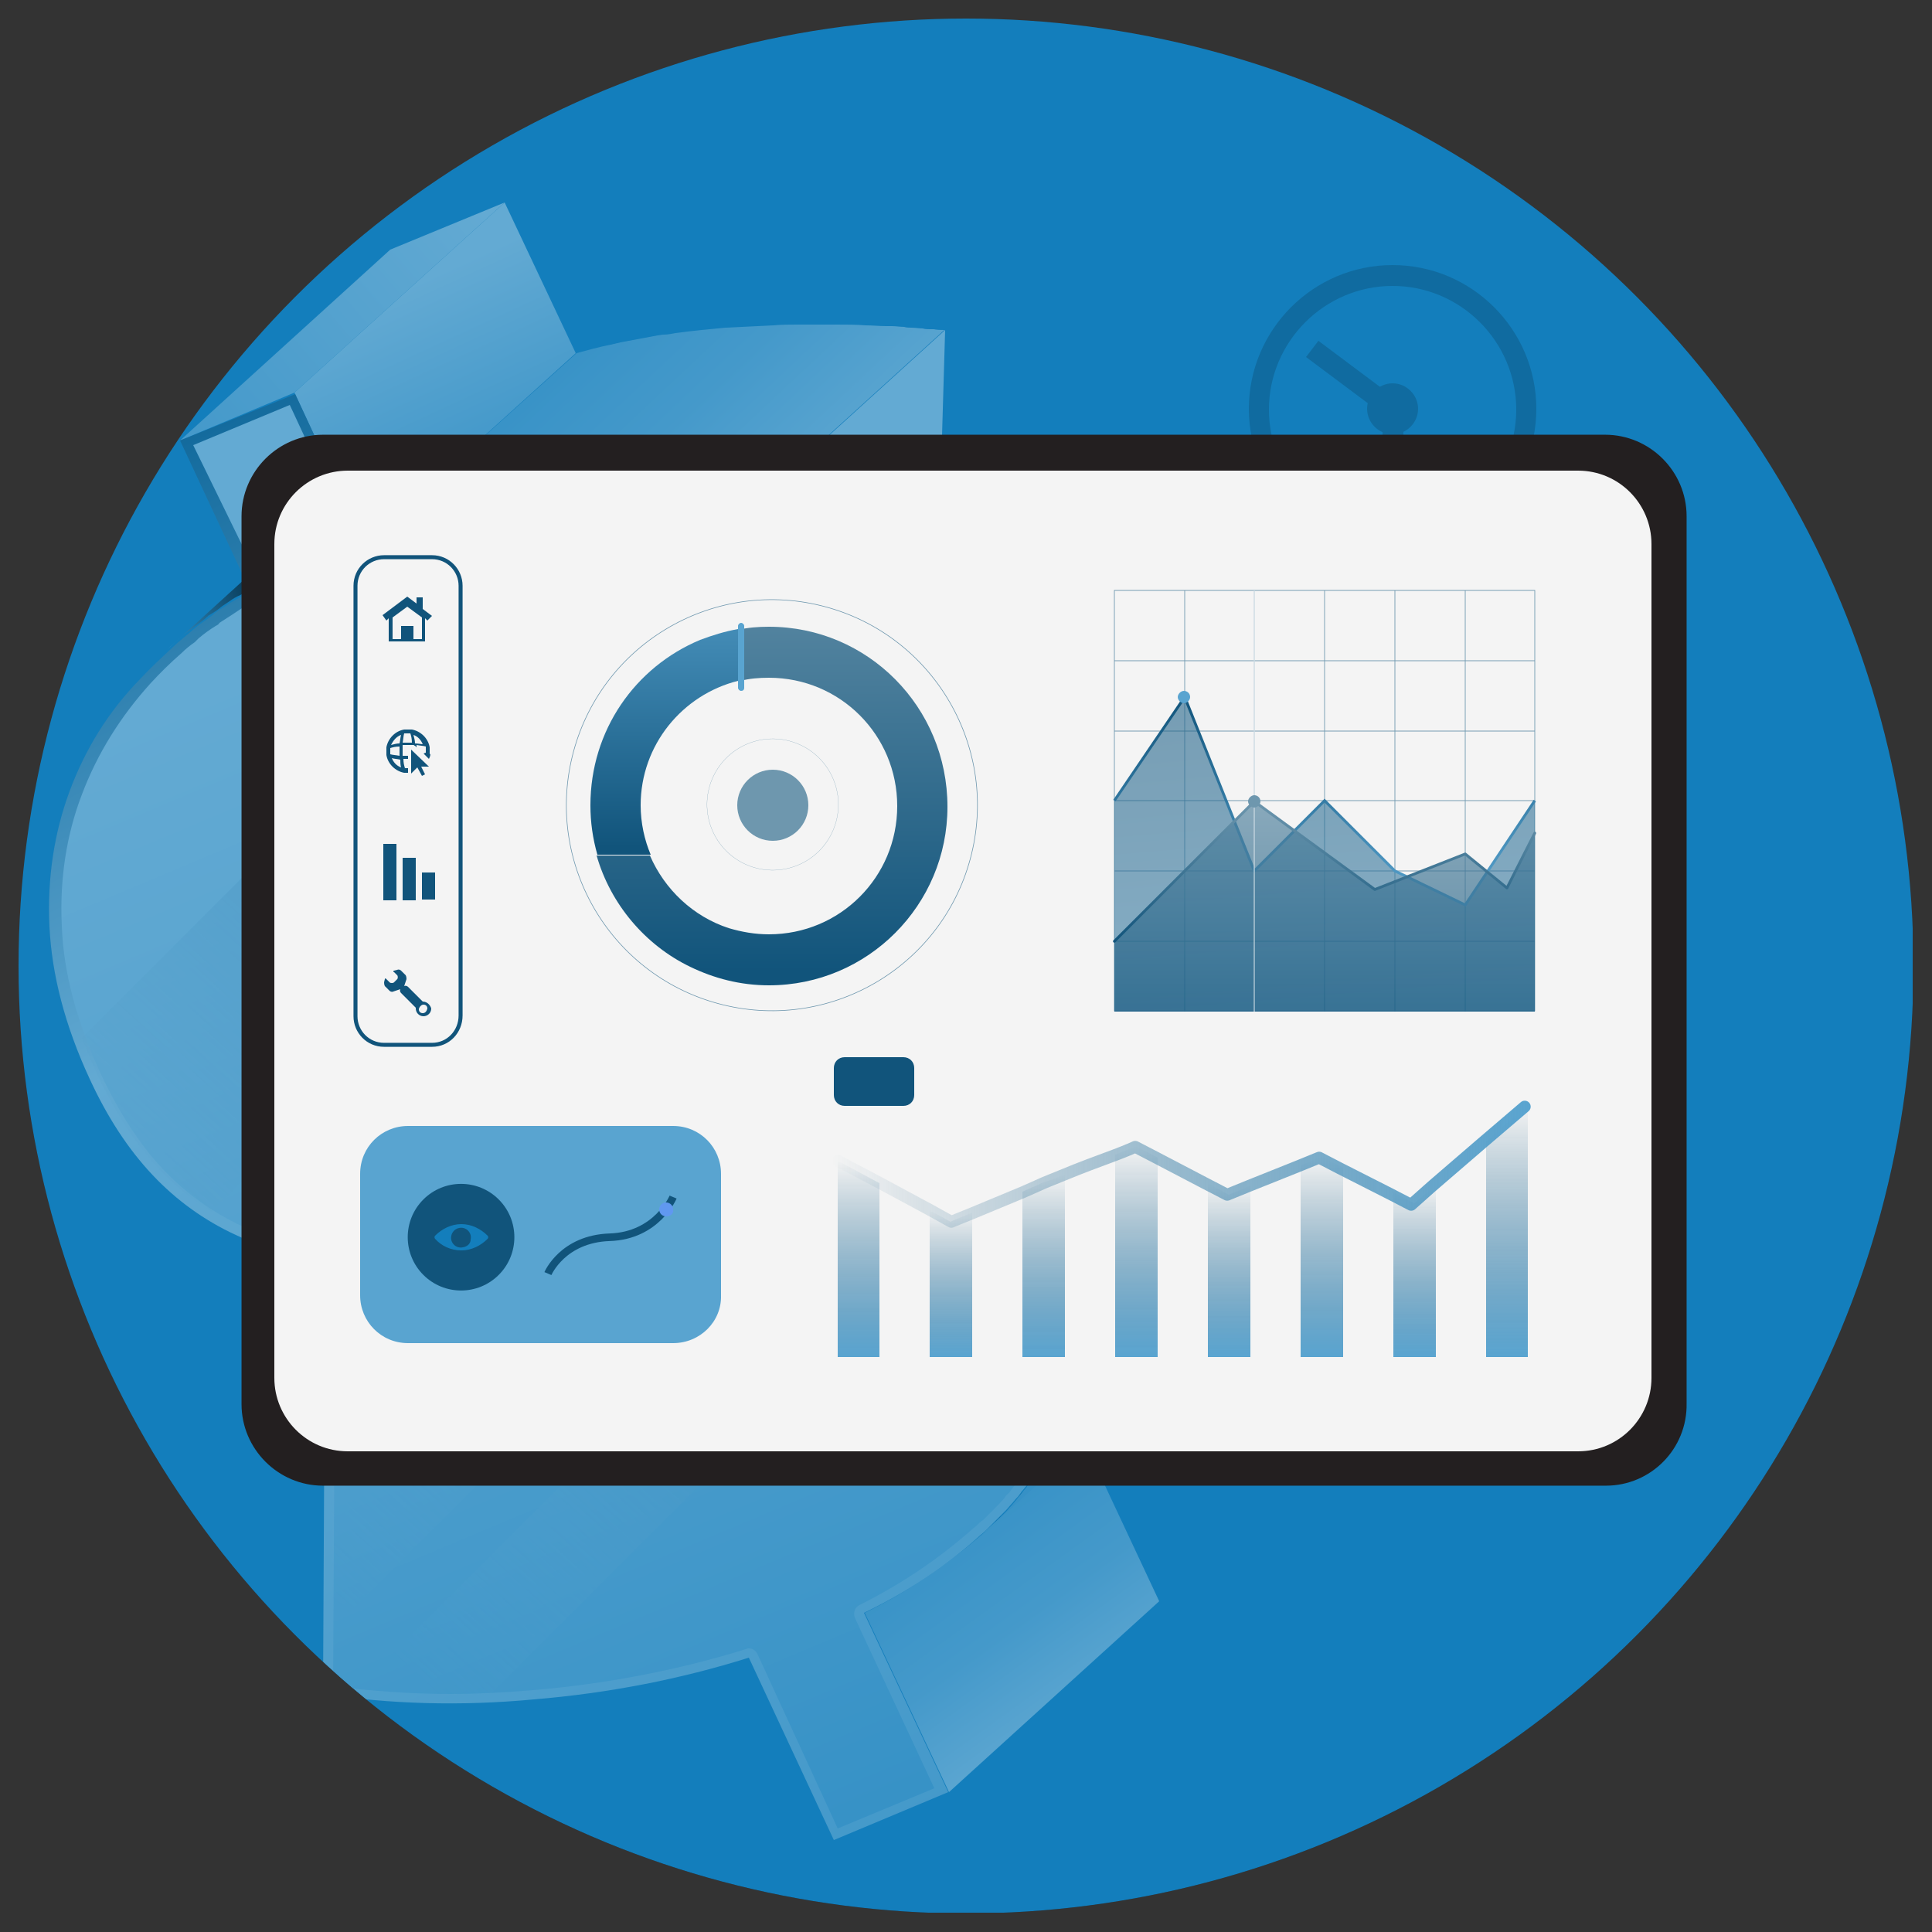 <?xml version="1.0" encoding="UTF-8"?> <svg xmlns="http://www.w3.org/2000/svg" xmlns:xlink="http://www.w3.org/1999/xlink" version="1.1" id="Layer_1" x="0px" y="0px" viewBox="0 0 250 250" style="enable-background:new 0 0 250 250;" xml:space="preserve"><rect x="0" y="0" width="250" height="250" fill="#333333" stroke="none"/> <style type="text/css"> .st0{clip-path:url(#SVGID_00000123429294631164760040000004020860825685603253_);} .st1{opacity:0.4;clip-path:url(#SVGID_00000003821459965790184330000011212919050151304071_);fill:url(#SVGID_00000102505567167460900600000015688886129505490364_);} .st2{clip-path:url(#SVGID_00000003821459965790184330000011212919050151304071_);fill:#137EBC;} .st3{opacity:0.15;clip-path:url(#SVGID_00000003821459965790184330000011212919050151304071_);} .st4{fill-rule:evenodd;clip-rule:evenodd;} .st5{opacity:0.5;clip-path:url(#SVGID_00000003821459965790184330000011212919050151304071_);} .st6{fill:none;} .st7{fill:url(#SVGID_00000016060765872601652650000015254978516425958299_);} .st8{fill:url(#SVGID_00000180367101706389106510000014062261842422348957_);} .st9{fill:url(#SVGID_00000111192580805621477980000016000243481840945343_);} .st10{fill:url(#SVGID_00000029749949370761494540000014756259441474453384_);} .st11{fill:url(#SVGID_00000116224891049076289100000004056972258988437382_);} .st12{fill:url(#SVGID_00000136413570036460949440000006102253303364787636_);} .st13{fill:url(#SVGID_00000178202615516454080460000015216089724418536631_);} .st14{fill:url(#SVGID_00000163062002813610513260000017080187980926057627_);} .st15{fill:url(#SVGID_00000002344448860894664450000009732589164889619349_);} .st16{fill:url(#SVGID_00000109011305266621224490000008044288889502829185_);} .st17{fill:url(#SVGID_00000024696283012412282800000012981735162998651042_);} .st18{fill:url(#SVGID_00000082345555217328644310000004768426386195020187_);} .st19{fill:url(#SVGID_00000142893195467267225270000002491824908643652481_);} .st20{fill:url(#SVGID_00000080181619009247346720000000549137771893995956_);} .st21{clip-path:url(#SVGID_00000003821459965790184330000011212919050151304071_);fill:#231F20;stroke:#231F20;stroke-width:1.092;stroke-miterlimit:10;} .st22{clip-path:url(#SVGID_00000003821459965790184330000011212919050151304071_);fill:#F4F4F4;} .st23{fill:url(#XMLID_00000002368037098413459070000004375641979159494540_);} .st24{fill:url(#XMLID_00000031208505786553147030000000012153764494776729_);} .st25{fill:url(#XMLID_00000142146833374501288510000005999092838782232466_);} .st26{fill:url(#XMLID_00000061450290815088619790000016592904372606282127_);} .st27{fill:url(#XMLID_00000031172344818411547680000008345644365944548797_);} .st28{fill:url(#XMLID_00000124861680767030459020000000745737591898638987_);} .st29{fill:url(#XMLID_00000012452992842534388160000016303982537707218085_);} .st30{fill:url(#XMLID_00000135668764282110193550000011853332936030648451_);} .st31{fill:none;stroke:url(#XMLID_00000042009171936021631540000011468906719274750373_);stroke-width:1.541;stroke-linecap:round;stroke-linejoin:round;stroke-miterlimit:10;} .st32{fill:none;stroke:#6E97AE;stroke-width:8.934288e-02;stroke-miterlimit:10;} .st33{opacity:0.57;fill:url(#SVGID_00000142885566634971299550000013036856043833190568_);} .st34{fill:none;stroke:url(#SVGID_00000063608105390297196100000016633380468283399595_);stroke-width:0.357;stroke-miterlimit:10;} .st35{opacity:0.66;fill:url(#SVGID_00000172404660555844998340000011008379455422626957_);} .st36{fill:none;stroke:url(#SVGID_00000175311631270058997420000007691446711135762846_);stroke-width:0.357;stroke-linecap:round;stroke-linejoin:round;stroke-miterlimit:10;} .st37{fill:#59A4D0;} .st38{fill:none;stroke:#FFFFFF;stroke-width:8.934288e-02;stroke-miterlimit:10;} .st39{fill:#6E97AE;} .st40{fill:url(#SVGID_00000155114132583945508230000003878300492436471460_);} .st41{fill:url(#SVGID_00000010282880879312075800000009609215971506549165_);} .st42{fill:none;stroke:#6E97AE;stroke-width:8.055121e-02;stroke-miterlimit:10;} .st43{fill:none;stroke:#6E97AE;stroke-width:2.586789e-02;stroke-miterlimit:10;} .st44{fill:#11547B;} .st45{fill:#137EBC;} .st46{fill:none;stroke:#11547B;stroke-width:0.981;stroke-miterlimit:10;} .st47{fill:#6098F0;} .st48{clip-path:url(#SVGID_00000123429294631164760040000004020860825685603253_);fill:none;stroke:#11547B;stroke-width:0.516;stroke-miterlimit:10;} </style> <g> <defs> <circle id="SVGID_1_" cx="125" cy="125" r="122.6"></circle> </defs> <clipPath id="SVGID_00000033353961795741101400000001632059366689107328_"> <use xlink:href="#SVGID_1_" style="overflow:visible;"></use> </clipPath> <g style="clip-path:url(#SVGID_00000033353961795741101400000001632059366689107328_);"> <defs> <rect id="SVGID_00000111183449358160431500000018418310448144864642_" x="2.4" y="2.4" width="245.1" height="245.1"></rect> </defs> <clipPath id="SVGID_00000159453579857300843260000010078685181116483752_"> <use xlink:href="#SVGID_00000111183449358160431500000018418310448144864642_" style="overflow:visible;"></use> </clipPath> <linearGradient id="SVGID_00000020372753971170654080000013592326404319835040_" gradientUnits="userSpaceOnUse" x1="130.733" y1="256.811" x2="130.733" y2="114.717"> <stop offset="0" style="stop-color:#000000"></stop> <stop offset="1" style="stop-color:#000000;stop-opacity:0"></stop> </linearGradient> <rect x="-19" y="-39.7" style="opacity:0.4;clip-path:url(#SVGID_00000159453579857300843260000010078685181116483752_);fill:url(#SVGID_00000020372753971170654080000013592326404319835040_);" width="299.5" height="299.5"></rect> <rect x="-10.1" y="-15.7" style="clip-path:url(#SVGID_00000159453579857300843260000010078685181116483752_);fill:#137EBC;" width="271.4" height="271.4"></rect> <g style="opacity:0.15;clip-path:url(#SVGID_00000159453579857300843260000010078685181116483752_);"> <g id="Icon_00000151543712657472611790000007839669668360041131_"> <path class="st4" d="M180.2,34.3c-10.3,0-18.6,8.4-18.6,18.6s8.4,18.6,18.6,18.6c10.3,0,18.6-8.4,18.6-18.6 S190.5,34.3,180.2,34.3z M180.2,37c8.8,0,16,7.2,16,16s-7.2,16-16,16c-8.8,0-16-7.2-16-16S171.4,37,180.2,37z"></path> <path class="st4" d="M180.2,49.6c-1.8,0-3.3,1.5-3.3,3.3s1.5,3.3,3.3,3.3s3.3-1.5,3.3-3.3S182,49.6,180.2,49.6z M180.2,52.3 c0.4,0,0.7,0.3,0.7,0.7s-0.3,0.7-0.7,0.7s-0.7-0.3-0.7-0.7S179.8,52.3,180.2,52.3z"></path> <path class="st4" d="M178.9,51.6h2.7v9.3h-2.7V51.6z"></path> <path class="st4" d="M182.1,52.7l-11.5-8.6l-1.6,2.1l11.5,8.6L182.1,52.7z"></path> </g> </g> <g style="opacity:0.5;clip-path:url(#SVGID_00000159453579857300843260000010078685181116483752_);"> <g> <path class="st6" d="M138.6,153.2c0.1,0.3,0.2,0.7,0.3,1c-0.1-0.2-0.1-0.4-0.2-0.6C138.7,153.4,138.6,153.3,138.6,153.2z"></path> <path class="st6" d="M136.1,147.1c0.4,0.9,0.8,1.8,1.2,2.7c0,0,0,0,0,0C136.9,148.8,136.5,148,136.1,147.1z"></path> <path class="st6" d="M132.7,140.8c0.2,0.4,0.5,0.8,0.7,1.2c-0.1-0.2-0.3-0.5-0.4-0.7C132.9,141.1,132.8,141,132.7,140.8z"></path> <path class="st6" d="M140.3,159.1c0.1,0.4,0.2,0.7,0.2,1.1c0-0.1,0-0.2-0.1-0.3C140.4,159.6,140.3,159.3,140.3,159.1z"></path> <path class="st6" d="M135.1,145c0.3,0.7,0.7,1.4,1,2.1c-0.3-0.6-0.6-1.2-0.8-1.8C135.2,145.2,135.1,145.1,135.1,145z"></path> <path class="st6" d="M130.3,137.2c0.2,0.3,0.5,0.6,0.7,1c-0.1-0.1-0.2-0.3-0.3-0.4C130.6,137.6,130.4,137.4,130.3,137.2z"></path> <path class="st6" d="M139.5,156.3c0.1,0.4,0.2,0.7,0.3,1.1c0-0.2-0.1-0.3-0.1-0.5C139.7,156.7,139.6,156.5,139.5,156.3z"></path> <path class="st6" d="M140.8,161.7c0.1,0.4,0.1,0.7,0.2,1.1c0-0.1,0-0.2,0-0.2C140.9,162.3,140.8,162,140.8,161.7z"></path> <path class="st6" d="M110,123.1c-0.2-0.1-0.5-0.1-0.7-0.2C109.5,122.9,109.8,123,110,123.1z"></path> <path class="st6" d="M127.8,134.1c0.2,0.2,0.3,0.3,0.5,0.5c-0.1-0.1-0.2-0.2-0.2-0.3C128,134.3,127.9,134.2,127.8,134.1z"></path> <path class="st6" d="M115.5,125.1c-0.2-0.1-0.4-0.2-0.5-0.2C115.1,124.9,115.3,125,115.5,125.1z"></path> <path class="st6" d="M141.1,164.2c0,0.4,0.1,0.7,0.1,1.1c0-0.1,0-0.1,0-0.2C141.2,164.9,141.1,164.6,141.1,164.2z"></path> <path class="st6" d="M120.9,128.1c-0.1-0.1-0.2-0.1-0.3-0.2C120.7,127.9,120.8,128,120.9,128.1z"></path> <path class="st6" d="M104.9,121.9c-0.1,0-0.2,0-0.3-0.1C104.8,121.8,104.8,121.8,104.9,121.9z"></path> <path class="st6" d="M141.1,171.2c0-0.1,0-0.2,0-0.4c0,0.4-0.1,0.8-0.1,1.2C141.1,171.8,141.1,171.5,141.1,171.2z"></path> <path class="st6" d="M141,172.8c-0.1,0.5-0.1,1.1-0.2,1.6C140.8,173.9,140.9,173.4,141,172.8z"></path> <path class="st6" d="M140.7,175C140.7,175,140.7,174.9,140.7,175c0,0.3-0.1,0.6-0.2,1C140.5,175.7,140.6,175.3,140.7,175z"></path> <path class="st6" d="M100,121.2c-0.3,0-0.6-0.1-0.9-0.1C99.4,121.1,99.7,121.1,100,121.2z"></path> <path class="st6" d="M129.7,136.3c-0.2-0.3-0.5-0.6-0.7-0.9C129.2,135.8,129.4,136,129.7,136.3z"></path> <path class="st6" d="M140.3,177.1c-0.1,0.4-0.2,0.7-0.3,1.1C140.1,177.8,140.2,177.4,140.3,177.1z"></path> <path class="st6" d="M134.6,144.1c-0.2-0.4-0.4-0.8-0.7-1.2C134.1,143.3,134.4,143.7,134.6,144.1z"></path> <path class="st6" d="M139.7,179.3C139.7,179.3,139.7,179.2,139.7,179.3c0,0,0,0.1-0.1,0.2C139.6,179.5,139.7,179.4,139.7,179.3z "></path> <path class="st6" d="M132.2,140c-0.2-0.4-0.5-0.7-0.7-1.1C131.8,139.3,132,139.6,132.2,140z"></path> <path class="st6" d="M141.3,167.9c0-0.1,0-0.2,0-0.2c0-0.3,0-0.6,0-0.9C141.3,167.2,141.3,167.5,141.3,167.9z"></path> <path class="st6" d="M138.8,181.9c-0.1,0.2-0.2,0.5-0.3,0.7C138.6,182.4,138.7,182.1,138.8,181.9z"></path> <path class="st6" d="M136.9,186.1c0.2-0.3,0.4-0.6,0.5-1C137.2,185.5,137.1,185.8,136.9,186.1L136.9,186.1z"></path> <path class="st6" d="M96.1,120.9c-1.4-0.1-2.7-0.1-4.1-0.1C93.4,120.8,94.7,120.8,96.1,120.9z"></path> <path class="st6" d="M45.4,113.9C45.4,113.9,45.4,113.9,45.4,113.9c0,0.1,0,0.2,0,0.3c0,0,0-0.1,0-0.1 C45.4,114,45.4,114,45.4,113.9z"></path> <path class="st6" d="M76.8,121.4c-0.8,0.1-1.6,0.2-2.3,0.2C75.2,121.5,76,121.5,76.8,121.4z"></path> <path class="st6" d="M75.9,66.7c0.1,0,0.2,0,0.2,0C76.1,66.7,76,66.7,75.9,66.7C75.9,66.7,75.9,66.7,75.9,66.7z"></path> <path class="st6" d="M55.6,181.6c-1.4-0.1-2.7-0.2-4.1-0.3C52.9,181.3,54.3,181.5,55.6,181.6z"></path> <path class="st6" d="M87.2,66.9c-0.8,0-1.7-0.1-2.6-0.1C85.5,66.8,86.4,66.9,87.2,66.9z"></path> <path class="st6" d="M68.3,122.1c0.2,0,0.5-0.1,0.8-0.1c-0.2,0-0.3,0-0.5,0.1C68.5,122.1,68.4,122.1,68.3,122.1z"></path> <path class="st6" d="M80.9,66.7c-0.3,0-0.7,0-1,0C80.2,66.7,80.5,66.7,80.9,66.7z"></path> <path class="st6" d="M59,181.8c-0.2,0-0.4,0-0.6,0C58.6,181.7,58.8,181.8,59,181.8z"></path> <path class="st6" d="M73.2,181.5c-0.2,0-0.3,0-0.5,0.1C72.8,181.6,73,181.5,73.2,181.5z"></path> <path class="st6" d="M65.5,181.9c-0.1,0-0.1,0-0.2,0C65.4,181.9,65.4,181.9,65.5,181.9z"></path> <path class="st6" d="M56.1,68.4c-0.5,0.1-1.1,0.2-1.6,0.3C55.1,68.6,55.6,68.5,56.1,68.4z"></path> <path class="st6" d="M50.3,181.1c-1-0.1-1.9-0.2-2.8-0.3C48.5,180.9,49.4,181,50.3,181.1z"></path> <path class="st6" d="M62.4,181.9c-0.2,0-0.4,0-0.6,0C62,181.9,62.2,181.9,62.4,181.9z"></path> <path class="st6" d="M42.1,179.9c1.4,0.3,2.8,0.5,4.2,0.7C44.8,180.4,43.4,180.1,42.1,179.9z"></path> <path class="st6" d="M92.1,67.2c-0.5,0-1-0.1-1.5-0.1C91.1,67.1,91.6,67.2,92.1,67.2z"></path> <path class="st6" d="M51.5,122.3c0,0,0.1,0,0.2,0c-0.2,0-0.4-0.1-0.6-0.2C51.3,122.2,51.4,122.3,51.5,122.3z"></path> <path class="st6" d="M46.8,119.3C46.8,119.2,46.8,119.2,46.8,119.3C46.8,119.2,46.8,119.2,46.8,119.3z"></path> <path class="st6" d="M49,121.3c-0.1-0.1-0.3-0.2-0.4-0.3C48.7,121.1,48.8,121.2,49,121.3z"></path> <path class="st6" d="M89.7,67.1C89.1,67,88.6,67,88,67C88.6,67,89.1,67,89.7,67.1z"></path> <path class="st6" d="M53.3,122.6c-0.2,0-0.3-0.1-0.5-0.1C52.9,122.6,53.1,122.6,53.3,122.6z"></path> <path class="st6" d="M70.6,121.9c0.5-0.1,1.1-0.1,1.7-0.1c-0.5,0-0.9,0-1.4,0.1C70.8,121.8,70.7,121.8,70.6,121.9z"></path> <path class="st6" d="M55.1,122.8c-0.2,0-0.5,0-0.7-0.1C54.7,122.8,54.9,122.8,55.1,122.8z"></path> <path class="st6" d="M45.9,112.5c-0.1,0.1-0.1,0.2-0.2,0.3c0-0.1,0-0.1,0.1-0.2C45.8,112.7,45.9,112.6,45.9,112.5z"></path> <path class="st6" d="M47.3,110.6c0.1-0.1,0.2-0.2,0.3-0.3C47.5,110.4,47.4,110.5,47.3,110.6z"></path> <path class="st6" d="M46.4,111.7c0.1-0.1,0.2-0.2,0.3-0.3C46.6,111.5,46.5,111.6,46.4,111.7z"></path> <path class="st6" d="M45.3,115.1c0,0.1,0,0.3,0,0.4c0,0,0,0,0-0.1C45.3,115.3,45.3,115.2,45.3,115.1z"></path> <path class="st6" d="M95,175.5c0.3-0.2,0.5-0.3,0.8-0.5c-0.1,0-0.1,0.1-0.2,0.1C95.4,175.2,95.2,175.4,95,175.5z"></path> <path class="st6" d="M93,67.3c0.7,0,1.4,0.1,2.1,0.1c-0.5,0-1-0.1-1.5-0.1C93.4,67.3,93.2,67.3,93,67.3z"></path> <path class="st6" d="M51.6,69.3c0.4-0.1,0.9-0.2,1.3-0.3c-0.3,0.1-0.5,0.1-0.8,0.2C51.9,69.2,51.8,69.3,51.6,69.3z"></path> <path class="st6" d="M57.8,68.1c0.8-0.1,1.6-0.3,2.3-0.4c-0.5,0.1-1,0.1-1.5,0.2C58.3,68,58.1,68.1,57.8,68.1z"></path> <path class="st6" d="M96.2,174.7c-0.1,0-0.1,0.1-0.2,0.1c0.2-0.1,0.4-0.3,0.6-0.4c0,0-0.1,0-0.1,0.1 C96.4,174.6,96.3,174.6,96.2,174.7z"></path> <path class="st6" d="M47.9,120.5c-0.1-0.1-0.3-0.2-0.4-0.4C47.7,120.3,47.8,120.4,47.9,120.5z"></path> <path class="st6" d="M97.2,173.9c-0.1,0.1-0.3,0.2-0.4,0.4C96.9,174.1,97.1,174,97.2,173.9z"></path> <path class="st6" d="M76.8,121.4c1.6-0.1,3.2-0.3,4.7-0.3c-1.2,0.1-2.5,0.2-3.7,0.3C77.4,121.3,77.1,121.3,76.8,121.4z"></path> <path class="st6" d="M87.2,120.8c1.2,0,2.3,0,3.5,0c-0.6,0-1.2,0-1.8,0C88.3,120.7,87.7,120.8,87.2,120.8z"></path> <path class="st6" d="M86.6,120.8c-1.4,0-2.8,0.1-4.3,0.2C83.7,120.9,85.2,120.8,86.6,120.8z"></path> <path class="st6" d="M94.9,175.5c-0.1,0.1-0.2,0.1-0.3,0.2c0,0-0.1,0-0.1,0.1c-0.3,0.2-0.6,0.3-0.9,0.5 C94.1,176,94.5,175.8,94.9,175.5z"></path> <path class="st6" d="M76.5,181.1c0.1,0,0.1,0,0.2,0c-0.2,0-0.4,0.1-0.6,0.1C76.2,181.2,76.4,181.2,76.5,181.1z"></path> <path class="st6" d="M23.9,82.1c0.2-0.2,0.4-0.3,0.6-0.5c-0.1,0-0.1,0.1-0.2,0.1C24.1,81.9,24,82,23.9,82.1z"></path> <path class="st6" d="M66.6,67.1c0,0,0.1,0,0.1,0C66.7,67.1,66.6,67.1,66.6,67.1C66.6,67.1,66.6,67.1,66.6,67.1z"></path> <path class="st6" d="M117.9,126.3c0.1,0.1,0.3,0.1,0.4,0.2c-0.1,0-0.2-0.1-0.3-0.2C118,126.3,118,126.3,117.9,126.3z"></path> <path class="st6" d="M111.9,123.6c0.2,0.1,0.3,0.1,0.5,0.2c-0.1,0-0.1,0-0.2-0.1C112.1,123.7,112,123.7,111.9,123.6z"></path> <path class="st6" d="M26.9,79.8c-0.1,0.1-0.1,0.1-0.2,0.2c0.3-0.2,0.5-0.4,0.8-0.6C27.3,79.5,27.1,79.7,26.9,79.8 C26.9,79.8,26.9,79.8,26.9,79.8z"></path> <path class="st6" d="M123.2,129.7c0.2,0.1,0.3,0.3,0.5,0.4c-0.1-0.1-0.2-0.2-0.3-0.2C123.3,129.9,123.2,129.8,123.2,129.7z"></path> <path class="st6" d="M45.5,116.3c0,0.1,0,0.2,0.1,0.4c0,0,0,0,0-0.1C45.5,116.5,45.5,116.4,45.5,116.3z"></path> <path class="st6" d="M80.5,180.4c-0.2,0-0.4,0.1-0.7,0.1C80.1,180.5,80.3,180.5,80.5,180.4z"></path> <path class="st6" d="M101.6,121.3c0.2,0,0.5,0.1,0.7,0.1c-0.1,0-0.1,0-0.2,0C102,121.4,101.8,121.4,101.6,121.3z"></path> <path class="st6" d="M96.1,120.9c0.5,0,1,0.1,1.5,0.1c-0.2,0-0.3,0-0.5,0C96.8,120.9,96.4,120.9,96.1,120.9z"></path> <path class="st6" d="M106.9,122.3c0.2,0,0.4,0.1,0.7,0.2c-0.1,0-0.3-0.1-0.4-0.1C107,122.3,107,122.3,106.9,122.3z"></path> <linearGradient id="SVGID_00000053525208922235668000000010888020960039376032_" gradientUnits="userSpaceOnUse" x1="-179.571" y1="400.522" x2="-168.442" y2="430.798" gradientTransform="matrix(0.908 -0.418 0.418 0.908 47.907 -274.149)"> <stop offset="0.264" style="stop-color:#59A4D0"></stop> <stop offset="0.971" style="stop-color:#000000"></stop> </linearGradient> <path style="fill:url(#SVGID_00000053525208922235668000000010888020960039376032_);" d="M83.2,178.7l-1.1-2.3l-1.2-2.6 l-1.9-4.1l-2.5-5.3l-0.7-1.6c-3.4,0.5-6.9,0.8-10.4,1c-0.9,0.1-1.8,0.1-2.7,0.1c-1.1,0.1-2.1,0.1-3.1,0.1l-17.5,15.8 c1.4,0.3,2.8,0.5,4.2,0.7c0.2,0,0.4,0,0.5,0.1c0.2,0,0.5,0.1,0.7,0.1c0.9,0.1,1.9,0.2,2.8,0.3c0.4,0,0.8,0.1,1.2,0.1 c1.3,0.1,2.7,0.3,4.1,0.3c0.6,0,1.2,0.1,1.8,0.1c0.3,0,0.6,0,0.9,0.1c0.2,0,0.4,0,0.6,0c0.9,0,1.9,0.1,2.8,0.1 c0.2,0,0.4,0,0.6,0c1,0,1.9,0,2.9,0c0.1,0,0.1,0,0.2,0c0,0,0.1,0,0.1,0c1.1,0,2.3,0,3.5-0.1c1.1,0,2.2-0.1,3.3-0.2 c0.1,0,0.2,0,0.3,0c0.2,0,0.3,0,0.5-0.1c1-0.1,2-0.2,2.9-0.3c0.2,0,0.4,0,0.6-0.1c0.1,0,0.2,0,0.4-0.1c0.9-0.1,1.9-0.3,2.8-0.5 c0.2,0,0.4-0.1,0.7-0.1c0.4-0.1,0.7-0.2,1-0.2c0.7-0.2,1.4-0.3,2.2-0.5L83.2,178.7z"></path> <path d="M133.7,191.3c-0.2,0.3-0.5,0.6-0.7,1C133.2,191.9,133.4,191.6,133.7,191.3z"></path> <path d="M134.9,189.5c-0.2,0.3-0.5,0.7-0.7,1C134.4,190.2,134.7,189.8,134.9,189.5z"></path> <path d="M131,194.6c-0.3,0.3-0.5,0.6-0.8,0.9C130.5,195.2,130.7,194.9,131,194.6z"></path> <path d="M129.5,196.2c-0.3,0.3-0.5,0.6-0.8,0.8C129,196.7,129.3,196.5,129.5,196.2z"></path> <path d="M132.4,193c-0.2,0.3-0.5,0.6-0.7,0.9C131.9,193.6,132.1,193.3,132.4,193z"></path> <path d="M136.4,187c0.2-0.3,0.3-0.6,0.5-0.9l0,0C136.7,186.4,136.6,186.7,136.4,187z"></path> <path d="M136.1,187.6c-0.2,0.4-0.5,0.8-0.7,1.2C135.6,188.4,135.8,188,136.1,187.6z"></path> <linearGradient id="SVGID_00000050625078940508611660000013061384690492310190_" gradientUnits="userSpaceOnUse" x1="141.956" y1="223.789" x2="121.694" y2="195.671"> <stop offset="0" style="stop-color:#B3D5E9"></stop> <stop offset="0.489" style="stop-color:#77B4D8"></stop> <stop offset="1" style="stop-color:#59A4D0"></stop> </linearGradient> <path style="fill:url(#SVGID_00000050625078940508611660000013061384690492310190_);" d="M128,197.7c-0.4,0.3-0.7,0.7-1.1,1 c-4.5,3.9-9.5,7.3-15,10l10.9,23.2l27.2-24.7l-9.7-20.7l-12.9,11.7C127.6,198.1,127.8,197.9,128,197.7z"></path> <path d="M98.9,166.9c-0.8-1.8-2.3-3.1-4.4-3.8c-2.1-0.7-4.6-1.1-7.6-1.1l6.6,14.2l5.6-5C99.7,169.8,99.6,168.4,98.9,166.9z"></path> <path d="M99,171.7c0.1-0.2,0.1-0.3,0.2-0.5l-5.6,5c0.3-0.2,0.6-0.3,0.9-0.5L99,171.7z"></path> <path d="M94.6,175.7c0.1-0.1,0.2-0.1,0.3-0.2c0,0,0.1,0,0.1-0.1c0.2-0.1,0.4-0.2,0.6-0.4c0.1,0,0.1-0.1,0.2-0.1 c0.1,0,0.1-0.1,0.2-0.1c0.1,0,0.1-0.1,0.2-0.1l2.1-1.9c0.3-0.3,0.5-0.7,0.7-1.1c0,0,0,0,0,0l-4.5,4.1 C94.5,175.7,94.6,175.7,94.6,175.7z"></path> <path d="M96.4,174.5C96.5,174.5,96.5,174.5,96.4,174.5c0.2-0.1,0.3-0.2,0.4-0.3c0.1-0.1,0.3-0.2,0.4-0.4 c0.4-0.4,0.8-0.7,1.1-1.1l-2.1,1.9C96.3,174.6,96.4,174.6,96.4,174.5z"></path> <linearGradient id="SVGID_00000029767664977017384290000001670496410284040576_" gradientUnits="userSpaceOnUse" x1="-165.755" y1="356.435" x2="-157.695" y2="356.435" gradientTransform="matrix(0.908 -0.418 0.418 0.908 47.907 -274.149)"> <stop offset="0" style="stop-color:#59A4D0"></stop> <stop offset="0.971" style="stop-color:#000000"></stop> </linearGradient> <path style="fill:url(#SVGID_00000029767664977017384290000001670496410284040576_);" d="M56.6,121.6l-0.6-1.3l-0.5-1.2 l-0.5-1.1l-0.6-1.3l-0.5-1.1l-0.5-1.2l-0.3-0.7l-0.3-0.6l-0.3-0.6l-0.3-0.6l-0.2-0.5l-0.2-0.4l-0.2-0.4l-0.2-0.3l-0.1-0.3 l-0.1-0.3l-0.1-0.3l-0.1-0.3l-0.2-0.3l-0.3-0.5c-1.1,0.6-2,1.3-2.8,2c-0.1,0.1-0.2,0.2-0.3,0.3c-0.2,0.2-0.4,0.5-0.6,0.7 c-0.1,0.1-0.2,0.2-0.3,0.3c-0.2,0.3-0.4,0.6-0.5,0.8c0,0.1-0.1,0.1-0.1,0.2c0,0.1,0,0.1-0.1,0.2c-0.1,0.2-0.1,0.3-0.2,0.5 c-0.1,0.2-0.1,0.3-0.2,0.5c0,0,0,0,0,0c0,0.1,0,0.1,0,0.2c0,0,0,0.1,0,0.1c0,0.1,0,0.2,0,0.3c0,0.1,0,0.3,0,0.4c0,0,0,0.1,0,0.1 c0,0.1,0,0.2,0,0.3c0,0,0,0,0,0.1c0,0.1,0,0.2,0,0.3c0,0.1,0,0.3,0.1,0.4c0,0,0,0.1,0,0.1c0,0.1,0,0.2,0.1,0.3c0,0,0,0,0,0.1 c0,0.1,0.1,0.3,0.1,0.4c0.1,0.2,0.1,0.3,0.2,0.5c0,0.1,0.1,0.2,0.1,0.3c0,0.1,0.1,0.1,0.1,0.2c0.1,0.2,0.2,0.4,0.3,0.6 c0.1,0.2,0.2,0.3,0.3,0.5c0,0,0,0,0,0.1c0,0,0,0,0,0.1c0.2,0.2,0.3,0.4,0.5,0.6c0.1,0.1,0.1,0.2,0.2,0.2 c0.1,0.1,0.3,0.3,0.4,0.4c0.1,0.1,0.2,0.2,0.3,0.2c0.1,0.1,0.2,0.2,0.3,0.3c0.1,0.1,0.3,0.2,0.4,0.3c0.1,0,0.2,0.1,0.2,0.1 c0.3,0.2,0.6,0.3,0.9,0.4c0.1,0.1,0.3,0.1,0.4,0.1c0.2,0.1,0.4,0.1,0.6,0.2c0.2,0.1,0.4,0.1,0.6,0.2c0.1,0,0.1,0,0.2,0 c0.3,0.1,0.6,0.1,0.9,0.2c0.2,0,0.3,0.1,0.5,0.1c0,0,0.1,0,0.1,0c0.3,0,0.7,0.1,1.1,0.1c0.2,0,0.5,0.1,0.7,0.1c0,0,0,0,0.1,0 c0.6,0,1.3,0.1,2,0.1L56.6,121.6z"></path> <linearGradient id="SVGID_00000083066248641863659630000010962400227129114266_" gradientUnits="userSpaceOnUse" x1="-173.548" y1="312.275" x2="-160.784" y2="312.275" gradientTransform="matrix(0.908 -0.418 0.418 0.908 47.907 -274.149)"> <stop offset="0" style="stop-color:#59A4D0"></stop> <stop offset="0.971" style="stop-color:#000000"></stop> </linearGradient> <path style="fill:url(#SVGID_00000083066248641863659630000010962400227129114266_);" d="M32.3,76.2l-0.4-0.9l-0.2-0.4l-9.9,9 l0,0c0.1-0.1,0.2-0.2,0.3-0.3c0,0,0,0,0,0c0.6-0.5,1.1-1,1.7-1.5c0.1-0.1,0.3-0.2,0.4-0.3c0.1,0,0.1-0.1,0.2-0.1 c0.7-0.6,1.5-1.1,2.2-1.7c0.1-0.1,0.1-0.1,0.2-0.2c0,0,0.1,0,0.1-0.1c0.2-0.1,0.3-0.2,0.5-0.3c0.5-0.3,0.9-0.6,1.4-1 c0.3-0.2,0.6-0.4,0.9-0.6c0.4-0.3,0.9-0.6,1.4-0.8c0.4-0.2,0.8-0.5,1.2-0.7L32.3,76.2z"></path> <linearGradient id="SVGID_00000054961808662711373890000018428700715183336887_" gradientUnits="userSpaceOnUse" x1="-131.814" y1="366.916" x2="-149.398" y2="349.332" gradientTransform="matrix(0.908 -0.418 0.418 0.908 47.907 -274.149)"> <stop offset="0" style="stop-color:#59A4D0"></stop> <stop offset="0.971" style="stop-color:#000000"></stop> </linearGradient> <path style="fill:url(#SVGID_00000054961808662711373890000018428700715183336887_);" d="M82.8,103.5c-3.4-0.3-7-0.3-11-0.1 c-4,0.2-7.8,0.7-11.6,1.5l8.1,17.3l20.1-18.2C86.6,103.7,84.7,103.6,82.8,103.5z"></path> <linearGradient id="SVGID_00000155130673514873877560000018384721735798821279_" gradientUnits="userSpaceOnUse" x1="-127.298" y1="306.666" x2="-127.298" y2="284.451" gradientTransform="matrix(0.908 -0.418 0.418 0.908 47.907 -274.149)"> <stop offset="0" style="stop-color:#77B4D8"></stop> <stop offset="0.971" style="stop-color:#B3D5E9"></stop> </linearGradient> <polygon style="fill:url(#SVGID_00000155130673514873877560000018384721735798821279_);" points="47.2,70.4 74.5,45.7 65.3,26.2 38.1,50.8 "></polygon> <linearGradient id="SVGID_00000085929011483816086760000015674070923163042720_" gradientUnits="userSpaceOnUse" x1="-158.531" y1="291.864" x2="-111.97" y2="278.561" gradientTransform="matrix(0.908 -0.418 0.418 0.908 47.907 -274.149)"> <stop offset="0" style="stop-color:#77B4D8"></stop> <stop offset="0.971" style="stop-color:#B3D5E9"></stop> </linearGradient> <polygon style="fill:url(#SVGID_00000085929011483816086760000015674070923163042720_);" points="65.3,26.2 50.5,32.3 23.3,57 38.1,50.8 "></polygon> <linearGradient id="SVGID_00000180326794106901066680000017642317354056799379_" gradientUnits="userSpaceOnUse" x1="-113.004" y1="378.358" x2="-121.105" y2="354.708" gradientTransform="matrix(0.908 -0.418 0.418 0.908 47.907 -274.149)"> <stop offset="0.107" style="stop-color:#77B4D8"></stop> <stop offset="0.458" style="stop-color:#59A4D0"></stop> <stop offset="0.971" style="stop-color:#000000"></stop> </linearGradient> <path style="fill:url(#SVGID_00000180326794106901066680000017642317354056799379_);" d="M123.3,96.2c-1.4-0.1-2.7-0.1-4.1-0.1 c-0.4,0-0.9,0-1.3,0c-0.6,0-1.2,0-1.8,0c-0.5,0-1.1,0-1.6,0c-0.2,0-0.4,0-0.6,0c-1.4,0-2.8,0.1-4.3,0.2c-0.3,0-0.5,0-0.8,0 c-1.2,0.1-2.5,0.2-3.7,0.3c-0.3,0-0.7,0-1,0.1c-0.4,0.1-0.8,0.1-1.3,0.1l-8.8,7.9c-0.3-0.1-0.6-0.1-0.9-0.1 c-0.9-0.2-1.8-0.3-2.7-0.4c-0.6-0.1-1.2-0.2-1.8-0.2c-0.1,0-0.1,0-0.2,0l-20.1,18.2c0.1,0,0.2,0,0.3,0c0.1,0,0.3,0,0.5-0.1 c0.5-0.1,1-0.1,1.5-0.2c0.1,0,0.2,0,0.3,0c0.4,0,0.9-0.1,1.4-0.1c0.7,0,1.4-0.1,2-0.1c0,0,0,0,0.1,0c0.8-0.1,1.6-0.1,2.3-0.2 c0.3,0,0.7-0.1,1-0.1c1.3-0.1,2.5-0.2,3.7-0.3c0.3,0,0.5,0,0.8,0c1.5-0.1,2.9-0.1,4.3-0.2c0.2,0,0.4,0,0.6,0c0.6,0,1.1,0,1.7,0 c0.6,0,1.2,0,1.8,0c0.4,0,0.9,0,1.3,0c1.4,0,2.8,0,4.1,0.1c0.3,0,0.7,0,1,0.1l27.2-24.7C124,96.2,123.7,96.2,123.3,96.2z"></path> <linearGradient id="SVGID_00000009573071596729898090000012934330675641898627_" gradientUnits="userSpaceOnUse" x1="-106.371" y1="373.499" x2="-88.489" y2="453.474" gradientTransform="matrix(0.908 -0.418 0.418 0.908 47.907 -274.149)"> <stop offset="3.018500e-04" style="stop-color:#77B4D8"></stop> <stop offset="0.464" style="stop-color:#B3D5E9"></stop> <stop offset="0.801" style="stop-color:#77B4D8"></stop> <stop offset="1" style="stop-color:#59A4D0"></stop> </linearGradient> <path style="fill:url(#SVGID_00000009573071596729898090000012934330675641898627_);" d="M162.4,120.6c-0.1-0.1-0.1-0.2-0.2-0.3 c-0.2-0.3-0.3-0.6-0.5-0.9c-0.2-0.4-0.4-0.8-0.7-1.2c-0.2-0.3-0.3-0.6-0.5-0.9c-0.1-0.2-0.3-0.4-0.4-0.7 c-0.1-0.2-0.2-0.3-0.3-0.5c-0.2-0.3-0.3-0.6-0.5-0.8c-0.2-0.4-0.5-0.7-0.7-1.1c-0.2-0.3-0.3-0.5-0.5-0.8 c-0.1-0.1-0.2-0.3-0.3-0.4c-0.1-0.2-0.3-0.4-0.4-0.6c-0.2-0.3-0.4-0.6-0.6-0.8c-0.2-0.3-0.5-0.6-0.7-0.9 c-0.2-0.3-0.4-0.5-0.7-0.8c-0.1-0.1-0.2-0.2-0.2-0.3c-0.1-0.1-0.2-0.2-0.2-0.3c-0.7-0.8-1.4-1.5-2.2-2.2c-0.7-0.6-1.3-1.2-2-1.8 c-0.1-0.1-0.2-0.1-0.3-0.2c-0.1-0.1-0.2-0.1-0.2-0.2c-0.7-0.6-1.5-1.2-2.3-1.7c-0.1-0.1-0.2-0.1-0.3-0.2 c-0.7-0.5-1.5-0.9-2.3-1.4c-0.1,0-0.2-0.1-0.3-0.1c0,0-0.1,0-0.1-0.1c-0.8-0.4-1.6-0.8-2.4-1.2c-0.2-0.1-0.4-0.2-0.5-0.2 c-0.8-0.4-1.7-0.7-2.6-1c-0.1,0-0.1,0-0.2-0.1c-0.1,0-0.2-0.1-0.3-0.1c-0.6-0.2-1.2-0.4-1.9-0.6c-0.2-0.1-0.5-0.1-0.7-0.2 c-0.6-0.2-1.2-0.3-1.7-0.4c-0.1,0-0.3-0.1-0.4-0.1c-0.1,0-0.1,0-0.2,0c-0.6-0.1-1.3-0.3-2-0.4c-0.1,0-0.2,0-0.3-0.1 c-0.8-0.1-1.5-0.3-2.3-0.4c-0.1,0-0.1,0-0.2,0c-0.2,0-0.4,0-0.6-0.1c-0.5-0.1-1.1-0.1-1.6-0.2c-0.3,0-0.6-0.1-0.9-0.1 c-0.5,0-1-0.1-1.5-0.1c-0.2,0-0.3,0-0.5,0l-27.2,24.7c0.2,0,0.3,0,0.5,0c0.5,0,1,0.1,1.5,0.1c0.3,0,0.6,0.1,0.9,0.1 c0.5,0.1,1.1,0.1,1.6,0.2c0.2,0,0.4,0,0.6,0.1c0.1,0,0.1,0,0.2,0c0.8,0.1,1.5,0.2,2.3,0.4c0.1,0,0.2,0,0.3,0.1 c0.7,0.1,1.3,0.3,2,0.4c0.1,0,0.1,0,0.2,0c0.1,0,0.3,0.1,0.4,0.1c0.6,0.1,1.2,0.3,1.7,0.4c0.2,0.1,0.5,0.1,0.7,0.2 c0.6,0.2,1.2,0.4,1.9,0.6c0.1,0,0.2,0.1,0.3,0.1c0.1,0,0.1,0,0.2,0.1c0.9,0.3,1.7,0.7,2.6,1c0.2,0.1,0.4,0.2,0.5,0.2 c0.8,0.4,1.6,0.8,2.4,1.2c0,0,0.1,0,0.1,0.1c0.1,0,0.2,0.1,0.3,0.2c0.8,0.4,1.5,0.9,2.3,1.4c0.1,0.1,0.2,0.1,0.3,0.2 c0.8,0.5,1.5,1.1,2.3,1.7c0.1,0.1,0.2,0.1,0.2,0.2c0.1,0.1,0.2,0.1,0.3,0.2c0.7,0.6,1.4,1.1,2,1.8c0.7,0.7,1.5,1.5,2.2,2.2 c0.1,0.1,0.2,0.2,0.2,0.2c0.1,0.1,0.2,0.2,0.2,0.3c0.2,0.3,0.4,0.5,0.7,0.8c0.2,0.3,0.5,0.6,0.7,0.9c0.2,0.3,0.4,0.6,0.6,0.8 c0.1,0.2,0.3,0.4,0.4,0.6c0.1,0.1,0.2,0.3,0.3,0.4c0.2,0.3,0.4,0.5,0.5,0.8c0.2,0.4,0.5,0.7,0.7,1.1c0.2,0.3,0.3,0.5,0.5,0.8 c0.1,0.2,0.2,0.3,0.3,0.5c0.1,0.2,0.3,0.5,0.4,0.7c0.2,0.3,0.3,0.6,0.5,0.9c0.2,0.4,0.4,0.8,0.7,1.2c0.2,0.3,0.3,0.6,0.5,0.9 c0.1,0.1,0.1,0.2,0.2,0.3c0.3,0.6,0.6,1.2,0.8,1.8c0.4,0.9,0.8,1.8,1.2,2.7c0,0,0,0,0,0c0.5,1.2,0.9,2.3,1.3,3.4 c0,0.1,0.1,0.2,0.1,0.4c0.1,0.2,0.1,0.4,0.2,0.6c0.2,0.7,0.4,1.4,0.6,2.1c0.1,0.2,0.1,0.4,0.2,0.6c0,0.2,0.1,0.3,0.1,0.5 c0.2,0.6,0.3,1.2,0.4,1.7c0.1,0.3,0.1,0.5,0.2,0.8c0,0.1,0,0.2,0.1,0.3c0.1,0.5,0.2,1,0.3,1.6c0,0.3,0.1,0.6,0.1,0.9 c0,0.1,0,0.2,0,0.2c0.1,0.5,0.1,1,0.2,1.5c0,0.3,0.1,0.6,0.1,0.9c0,0.1,0,0.1,0,0.2c0,0.5,0,1,0.1,1.5c0,0.3,0,0.6,0,0.9 c0,0.1,0,0.2,0,0.2c0,1-0.1,2-0.1,3c0,0.1,0,0.2,0,0.4c0,0.3-0.1,0.6-0.1,0.8c0,0.2,0,0.5-0.1,0.7c-0.1,0.5-0.1,1.1-0.2,1.6 c0,0.2,0,0.3-0.1,0.5c0,0,0,0.1,0,0.1c-0.1,0.3-0.1,0.7-0.2,1c-0.1,0.4-0.1,0.7-0.2,1.1c-0.1,0.4-0.2,0.7-0.3,1.1 c-0.1,0.4-0.2,0.7-0.3,1.1c0,0,0,0.1,0,0.1c0,0.1-0.1,0.2-0.1,0.2c-0.2,0.8-0.5,1.6-0.8,2.4c-0.1,0.2-0.2,0.5-0.3,0.7 c-0.3,0.9-0.7,1.7-1.1,2.5c-0.2,0.3-0.3,0.7-0.5,1c-0.2,0.3-0.3,0.6-0.5,0.9c-0.1,0.2-0.2,0.4-0.4,0.6c-0.2,0.4-0.5,0.8-0.7,1.2 c-0.1,0.2-0.3,0.5-0.5,0.7c-0.2,0.3-0.5,0.7-0.7,1c-0.2,0.2-0.4,0.5-0.5,0.7c-0.2,0.3-0.5,0.6-0.7,1c-0.2,0.2-0.4,0.5-0.6,0.7 c-0.2,0.3-0.5,0.6-0.7,0.9c-0.2,0.2-0.4,0.5-0.6,0.7c-0.3,0.3-0.5,0.6-0.8,0.9c-0.2,0.2-0.5,0.5-0.7,0.7 c-0.3,0.3-0.5,0.6-0.8,0.8c-0.2,0.2-0.5,0.5-0.7,0.7c-0.2,0.2-0.4,0.4-0.6,0.5l12.9-11.7l14.4-13c4.2-3.8,7.5-8.2,10-13.1 c0.4-0.8,0.8-1.7,1.1-2.5c0.1-0.2,0.2-0.5,0.3-0.7c0.3-0.8,0.6-1.6,0.8-2.4c0-0.1,0.1-0.2,0.1-0.2c0,0,0-0.1,0-0.1 c0.1-0.3,0.2-0.7,0.3-1.1c0.1-0.4,0.2-0.7,0.3-1.1c0.1-0.4,0.1-0.7,0.2-1.1c0.1-0.3,0.1-0.7,0.2-1c0,0,0-0.1,0-0.1 c0-0.2,0-0.3,0.1-0.5c0.1-0.5,0.2-1,0.2-1.6c0-0.2,0.1-0.5,0.1-0.8c0-0.3,0-0.6,0.1-0.8c0-0.1,0-0.2,0-0.4c0.1-1,0.1-2,0.1-3 c0-0.1,0-0.2,0-0.2c0-0.3,0-0.6,0-0.9c0-0.5,0-1-0.1-1.5c0-0.1,0-0.1,0-0.2c0-0.3-0.1-0.6-0.1-0.9c0-0.5-0.1-1-0.2-1.5 c0-0.1,0-0.1,0-0.2c0-0.3-0.1-0.6-0.1-0.9c-0.1-0.5-0.2-1-0.3-1.6c0-0.1,0-0.2-0.1-0.3c-0.1-0.3-0.1-0.5-0.2-0.8 c-0.1-0.6-0.3-1.2-0.4-1.7c0-0.2-0.1-0.3-0.1-0.5c-0.1-0.2-0.1-0.4-0.2-0.6c-0.2-0.7-0.4-1.4-0.6-2.1c-0.1-0.2-0.1-0.4-0.2-0.6 c0-0.1-0.1-0.3-0.1-0.4c-0.4-1.1-0.8-2.3-1.3-3.4c0,0,0,0,0,0c-0.4-0.9-0.8-1.8-1.2-2.7C163,121.8,162.7,121.2,162.4,120.6z"></path> <linearGradient id="SVGID_00000041261270360472430670000011767151853945808063_" gradientUnits="userSpaceOnUse" x1="-96.969" y1="339.54" x2="-110.776" y2="298.073" gradientTransform="matrix(0.908 -0.418 0.418 0.908 47.907 -274.149)"> <stop offset="0" style="stop-color:#B3D5E9"></stop> <stop offset="0.556" style="stop-color:#77B4D8"></stop> <stop offset="1" style="stop-color:#59A4D0"></stop> </linearGradient> <path style="fill:url(#SVGID_00000041261270360472430670000011767151853945808063_);" d="M120.8,42.6c-0.2,0-0.4,0-0.5,0 c-0.3,0-0.6,0-0.9-0.1c-0.5,0-1-0.1-1.5-0.1c-0.3,0-0.6,0-0.9-0.1c-0.5,0-1.1-0.1-1.6-0.1c-0.3,0-0.6,0-0.8,0 c-0.8,0-1.7-0.1-2.6-0.1c-1.2-0.1-2.5-0.1-3.8-0.1c-0.3,0-0.7,0-1,0c-1.2,0-2.5,0-3.7,0c-0.1,0-0.1,0-0.2,0c0,0,0,0-0.1,0 c-1,0-2.1,0-3.1,0.1c-2,0.1-4,0.2-6.1,0.3c0,0-0.1,0-0.1,0c0,0,0,0,0,0c-2.1,0.2-4.3,0.4-6.5,0.7c-0.5,0.1-1,0.2-1.5,0.2 c-0.3,0-0.6,0.1-0.8,0.1c-0.5,0.1-1.1,0.2-1.6,0.3c-0.5,0.1-1.1,0.2-1.6,0.3c-0.5,0.1-1.1,0.2-1.6,0.3c-0.3,0.1-0.5,0.1-0.8,0.2 c-0.2,0-0.3,0.1-0.5,0.1c-1.5,0.3-2.9,0.7-4.4,1.1c0,0,0,0,0,0L47.2,70.4c1.5-0.4,2.9-0.8,4.4-1.1c0.2,0,0.4-0.1,0.5-0.1 c0.3-0.1,0.5-0.1,0.8-0.2c0.5-0.1,1.1-0.2,1.6-0.3c0.5-0.1,1.1-0.2,1.6-0.3c0.5-0.1,1.1-0.2,1.6-0.3c0.3,0,0.6-0.1,0.9-0.1 c0.5-0.1,1-0.1,1.5-0.2c2.2-0.3,4.3-0.5,6.5-0.7c0,0,0,0,0,0c0,0,0.1,0,0.1,0c2-0.2,4.1-0.3,6.1-0.3c1.1,0,2.1-0.1,3.1-0.1 c0,0,0,0,0.1,0c0.1,0,0.1,0,0.2,0c1.3,0,2.5,0,3.7,0c0.3,0,0.7,0,1,0c1.3,0,2.6,0.1,3.8,0.1c0.9,0,1.7,0.1,2.6,0.1 c0.3,0,0.6,0,0.8,0c0.6,0,1.1,0.1,1.6,0.1c0.3,0,0.6,0,0.9,0.1c0.5,0,1,0.1,1.5,0.1c0.3,0,0.6,0,0.9,0.1c0.2,0,0.3,0,0.5,0 c0.5,0,1,0.1,1.5,0.1l27.2-24.7C121.8,42.7,121.3,42.7,120.8,42.6z"></path> <linearGradient id="SVGID_00000008139654200836145210000018356042983564443820_" gradientUnits="userSpaceOnUse" x1="25.753" y1="54.094" x2="115.407" y2="237.107"> <stop offset="0" style="stop-color:#11547B"></stop> <stop offset="0.35" style="stop-color:#B3D5E9"></stop> <stop offset="0.7" style="stop-color:#91C3E0"></stop> <stop offset="1" style="stop-color:#77B4D8"></stop> </linearGradient> <path style="fill:url(#SVGID_00000008139654200836145210000018356042983564443820_);" d="M126.8,198.7c0.4-0.3,0.8-0.7,1.1-1 c0.2-0.2,0.5-0.5,0.7-0.7c0.3-0.3,0.6-0.6,0.8-0.8c0.2-0.2,0.5-0.5,0.7-0.7c0.3-0.3,0.5-0.6,0.8-0.9c0.2-0.2,0.4-0.5,0.6-0.7 c0.3-0.3,0.5-0.6,0.7-0.9c0.2-0.2,0.4-0.5,0.6-0.7c0.2-0.3,0.5-0.6,0.7-1c0.2-0.2,0.4-0.5,0.5-0.7c0.2-0.3,0.5-0.7,0.7-1 c0.2-0.2,0.3-0.5,0.5-0.7c0.2-0.4,0.5-0.8,0.7-1.2c0.1-0.2,0.2-0.4,0.4-0.6c0.2-0.3,0.3-0.6,0.5-0.9c0.2-0.3,0.4-0.6,0.5-1 c0.4-0.8,0.8-1.7,1.1-2.5c0.1-0.2,0.2-0.5,0.3-0.7c0.3-0.8,0.6-1.6,0.8-2.4c0-0.1,0.1-0.2,0.1-0.3c0.1-0.4,0.2-0.7,0.3-1.1 c0.1-0.4,0.2-0.7,0.3-1.1c0.1-0.4,0.1-0.7,0.2-1.1c0.1-0.4,0.2-0.7,0.2-1.1c0-0.2,0-0.3,0.1-0.5c0.1-0.5,0.2-1,0.2-1.6 c0-0.2,0.1-0.5,0.1-0.7c0-0.4,0.1-0.8,0.1-1.2c0.1-1,0.1-2,0.1-3c0-0.4,0-0.8,0-1.1c0-0.5,0-1-0.1-1.5c0-0.4-0.1-0.7-0.1-1.1 c0-0.5-0.1-1-0.2-1.5c0-0.4-0.1-0.7-0.2-1.1c-0.1-0.5-0.2-1-0.3-1.6c-0.1-0.4-0.2-0.7-0.2-1.1c-0.1-0.6-0.3-1.2-0.4-1.7 c-0.1-0.4-0.2-0.7-0.3-1.1c-0.2-0.7-0.4-1.4-0.6-2.1c-0.1-0.3-0.2-0.7-0.3-1c-0.4-1.1-0.8-2.3-1.3-3.4c-0.4-0.9-0.8-1.8-1.2-2.7 c-0.3-0.7-0.7-1.4-1-2.1c-0.2-0.3-0.3-0.6-0.5-0.9c-0.2-0.4-0.4-0.8-0.7-1.2c-0.2-0.3-0.3-0.6-0.5-0.9c-0.2-0.4-0.5-0.8-0.7-1.2 c-0.2-0.3-0.3-0.6-0.5-0.8c-0.2-0.4-0.5-0.7-0.7-1.1c-0.2-0.3-0.3-0.5-0.5-0.8c-0.2-0.3-0.5-0.6-0.7-1c-0.2-0.3-0.4-0.6-0.6-0.8 c-0.2-0.3-0.5-0.6-0.7-0.9c-0.2-0.3-0.4-0.5-0.7-0.8c-0.2-0.2-0.3-0.4-0.5-0.5c-0.7-0.8-1.4-1.5-2.2-2.2c-0.7-0.6-1.3-1.2-2-1.8 c-0.2-0.1-0.3-0.3-0.5-0.4c-0.7-0.6-1.5-1.2-2.3-1.7c-0.1-0.1-0.2-0.1-0.3-0.2c-0.7-0.5-1.5-0.9-2.3-1.4 c-0.1-0.1-0.3-0.1-0.4-0.2c-0.8-0.4-1.6-0.8-2.4-1.2c-0.2-0.1-0.4-0.2-0.5-0.2c-0.8-0.4-1.7-0.7-2.6-1c-0.2-0.1-0.3-0.1-0.5-0.2 c-0.6-0.2-1.2-0.4-1.9-0.6c-0.2-0.1-0.5-0.1-0.7-0.2c-0.6-0.2-1.2-0.3-1.7-0.4c-0.2-0.1-0.4-0.1-0.7-0.2c-0.6-0.1-1.3-0.3-2-0.4 c-0.1,0-0.2,0-0.3-0.1c-0.8-0.1-1.5-0.3-2.3-0.4c-0.2,0-0.5-0.1-0.7-0.1c-0.5-0.1-1.1-0.1-1.6-0.2c-0.3,0-0.6-0.1-0.9-0.1 c-0.5,0-1-0.1-1.5-0.1c-0.5,0-1-0.1-1.5-0.1c-1.4-0.1-2.7-0.1-4.1-0.1c-0.4,0-0.9,0-1.3,0c-1.1,0-2.3,0-3.5,0 c-0.2,0-0.4,0-0.6,0c-1.4,0-2.8,0.1-4.3,0.2c-0.3,0-0.5,0-0.8,0c-1.6,0.1-3.1,0.2-4.7,0.3c-0.8,0.1-1.6,0.2-2.3,0.2 c0,0,0,0-0.1,0c-0.7,0.1-1.4,0.1-2,0.1c-0.6,0-1.1,0.1-1.7,0.1c-0.5,0-1,0.1-1.5,0.2c-0.3,0-0.5,0.1-0.8,0.1l-8.1-17.3 c3.7-0.8,7.6-1.3,11.6-1.5c4-0.2,7.6-0.2,11,0.1c1.9,0.1,3.8,0.2,5.6,0.5c0.1,0,0.1,0,0.2,0c0.6,0.1,1.2,0.2,1.8,0.2 c0.9,0.1,1.8,0.3,2.7,0.4c0.3,0,0.6,0.1,0.9,0.1l1.1-37.4c-0.7,0-1.4-0.1-2.1-0.1c-0.3,0-0.6,0-0.9-0.1c-0.5,0-1-0.1-1.5-0.1 c-0.3,0-0.6,0-0.9-0.1C89.1,67,88.6,67,88,67c-0.3,0-0.6,0-0.8,0c-0.8,0-1.7-0.1-2.6-0.1c-1.2-0.1-2.5-0.1-3.8-0.1 c-0.3,0-0.7,0-1,0c-1.2,0-2.5,0-3.7,0c-0.1,0-0.2,0-0.2,0c-1,0-2.1,0-3.1,0.1c-2,0.1-4,0.2-6.1,0.3c0,0-0.1,0-0.1,0 c-2.1,0.2-4.3,0.4-6.5,0.7c-0.8,0.1-1.6,0.2-2.3,0.4c-0.5,0.1-1.1,0.2-1.6,0.3c-0.5,0.1-1.1,0.2-1.6,0.3 c-0.5,0.1-1.1,0.2-1.6,0.3c-0.4,0.1-0.9,0.2-1.3,0.3c-1.5,0.3-2.9,0.7-4.4,1.1l-9.1-19.6L23.3,57l8.4,18l0,0l0.2,0.4l0.4,0.9 l0.1,0.2c-0.4,0.2-0.8,0.5-1.2,0.7c-0.5,0.3-0.9,0.5-1.4,0.8c-0.3,0.2-0.6,0.4-0.9,0.6c-0.5,0.3-1,0.6-1.4,1 c-0.3,0.2-0.5,0.4-0.8,0.6c-0.8,0.5-1.5,1.1-2.2,1.7c-0.2,0.2-0.4,0.3-0.6,0.5c-0.6,0.5-1.2,1-1.7,1.5c-1.4,1.3-2.8,2.6-4.1,4 C14,92.1,11,97,9,102.4c-2,5.4-2.9,11.3-2.6,17.5c0.3,6.2,2,12.8,5.2,19.7c2.3,5,5,9.1,8.1,12.4c3.1,3.3,6.7,5.9,10.8,7.8 c4.1,1.9,8.8,3.1,14.1,3.7c4.5,0.5,9.4,0.7,14.9,0.5c1,0,2.1-0.1,3.1-0.1c0.9,0,1.8-0.1,2.7-0.1c3.5-0.2,7-0.5,10.4-1l0.7,1.6 l2.5,5.3l1.9,4.1l1.2,2.6l1.1,2.3l0.5,1c-0.7,0.2-1.4,0.3-2.2,0.5c-0.3,0.1-0.7,0.2-1,0.2c-0.2,0-0.4,0.1-0.7,0.1 c-0.9,0.2-1.9,0.3-2.8,0.5c-0.1,0-0.2,0-0.4,0.1c-0.1,0-0.1,0-0.2,0c-0.1,0-0.3,0-0.4,0c-1,0.1-1.9,0.2-2.9,0.3 c-0.2,0-0.3,0-0.5,0.1c-0.1,0-0.2,0-0.3,0c-1.1,0.1-2.2,0.2-3.3,0.2c-1.2,0-2.4,0.1-3.5,0.1c0,0-0.1,0-0.1,0c-0.1,0-0.1,0-0.2,0 c-1,0-2,0-2.9,0c-0.2,0-0.4,0-0.6,0c-1,0-1.9,0-2.8-0.1c-0.2,0-0.4,0-0.6,0c-0.3,0-0.6,0-0.9-0.1c-0.6,0-1.2-0.1-1.8-0.1 c-1.4-0.1-2.7-0.2-4.1-0.3c-0.4,0-0.8-0.1-1.2-0.1c-1-0.1-1.9-0.2-2.8-0.3c-0.2,0-0.5-0.1-0.7-0.1c-0.2,0-0.4,0-0.5-0.1 c-1.4-0.2-2.8-0.4-4.2-0.7l-0.2,39.3c8.6,1.3,17.7,1.6,27.3,0.7c9.6-0.8,18.9-2.6,27.8-5.4l11,23.6l14.8-6.2l-10.9-23.2 C117.4,206,122.4,202.7,126.8,198.7z M52.6,113.2l0.3,0.6l0.3,0.7l0.5,1.2l0.5,1.1l0.6,1.3l0.5,1.1l0.5,1.2l0.6,1.3l0.6,1.3 c-0.7,0-1.4,0-2-0.1c0,0,0,0-0.1,0c-0.2,0-0.5,0-0.7-0.1c-0.4,0-0.7-0.1-1.1-0.1c0,0-0.1,0-0.1,0c-0.2,0-0.3-0.1-0.5-0.1 c-0.3-0.1-0.6-0.1-0.9-0.2c-0.1,0-0.1,0-0.2,0c0,0-0.1,0-0.2,0c-0.1,0-0.3-0.1-0.4-0.1c-0.2-0.1-0.4-0.1-0.6-0.2 c-0.1,0-0.3-0.1-0.4-0.1c-0.3-0.1-0.6-0.3-0.9-0.4c-0.1,0-0.2-0.1-0.2-0.1c-0.1-0.1-0.3-0.2-0.4-0.3c-0.1-0.1-0.2-0.2-0.3-0.3 c-0.1-0.1-0.2-0.2-0.3-0.2c-0.1-0.1-0.3-0.2-0.4-0.4c-0.1-0.1-0.1-0.2-0.2-0.2c-0.2-0.2-0.3-0.4-0.5-0.6c0,0,0,0,0-0.1 c0,0,0,0,0-0.1c-0.1-0.1-0.2-0.3-0.3-0.5c-0.1-0.2-0.2-0.4-0.3-0.6c0-0.1-0.1-0.1-0.1-0.2c-0.1-0.1-0.1-0.2-0.1-0.3 c-0.1-0.2-0.1-0.3-0.2-0.5c0-0.1-0.1-0.3-0.1-0.4c0-0.1-0.1-0.2-0.1-0.4c0,0,0-0.1,0-0.1c0-0.1,0-0.3-0.1-0.4c0-0.1,0-0.2,0-0.3 c0-0.1,0-0.3,0-0.4c0,0,0-0.1,0-0.1c0-0.2,0-0.3,0-0.4c0-0.1,0-0.2,0-0.3c0-0.1,0-0.2,0-0.3c0-0.2,0.1-0.3,0.2-0.5 c0.1-0.2,0.1-0.3,0.2-0.5c0-0.1,0.1-0.2,0.2-0.3c0.1-0.3,0.3-0.6,0.5-0.8c0.1-0.1,0.2-0.2,0.3-0.3c0.2-0.2,0.4-0.5,0.6-0.7 c0.1-0.1,0.2-0.2,0.3-0.3c0.7-0.7,1.6-1.4,2.8-2l0.3,0.5l0.2,0.3l0.1,0.3l0.1,0.3l0.1,0.3l0.1,0.3l0.2,0.3l0.2,0.4l0.2,0.4 l0.2,0.5l0.3,0.6L52.6,113.2z M87,162.1c2.9,0,5.5,0.4,7.6,1.1c2.1,0.7,3.6,2,4.4,3.8c0.7,1.5,0.7,2.9,0.2,4.3 c-0.1,0.2-0.1,0.3-0.2,0.5c0,0,0,0,0,0c-0.2,0.4-0.4,0.7-0.7,1.1c-0.3,0.4-0.7,0.7-1.1,1.1c-0.1,0.1-0.3,0.2-0.4,0.4 c-0.1,0.1-0.2,0.1-0.3,0.2c-0.2,0.1-0.4,0.3-0.6,0.4c-0.1,0-0.1,0.1-0.2,0.1c-0.2,0.2-0.5,0.3-0.8,0.5c0,0-0.1,0-0.1,0.1 c-0.4,0.2-0.8,0.5-1.3,0.7L87,162.1z"></path> <linearGradient id="SVGID_00000139288103120131699780000002472198806381806479_" gradientUnits="userSpaceOnUse" x1="46.638" y1="82.077" x2="111.637" y2="236.538"> <stop offset="0" style="stop-color:#B3D5E9"></stop> <stop offset="0.448" style="stop-color:#91C3E0"></stop> <stop offset="0.992" style="stop-color:#5BA5D0"></stop> </linearGradient> <path style="fill:url(#SVGID_00000139288103120131699780000002472198806381806479_);" d="M98,214c-0.2-0.4-0.6-0.7-1.1-0.7 c-0.1,0-0.2,0-0.4,0.1c-8.7,2.7-18,4.5-27.5,5.3c-3.6,0.3-7.2,0.5-10.7,0.5c-5.2,0-10.4-0.4-15.2-1l0.2-36.8 c0.9,0.1,1.8,0.3,2.8,0.4l1.3,0.2c0.9,0.1,1.9,0.2,2.9,0.3l0.4,0c0.3,0,0.6,0.1,0.9,0.1c1.5,0.1,2.8,0.3,4.1,0.3 c0.4,0,0.9,0.1,1.4,0.1l0.8,0.1c0.2,0,0.4,0,0.6,0l0.6,0c0.9,0,1.9,0.1,2.9,0.1l0.6,0c0.6,0,1.2,0,1.8,0c0.4,0,1.4,0,1.4,0 c1.2,0,2.4,0,3.6-0.1c1,0,2.1-0.1,3.4-0.2l0.3,0l0.5-0.1c1-0.1,2-0.2,3-0.3l0.1,0c0.1,0,0.2,0,0.3,0l0.6-0.1 c1.1-0.2,2-0.3,2.8-0.5l0.7-0.1c0.2,0,0.4-0.1,0.7-0.1l0.4-0.1l0.5-0.1c0.6-0.1,1.1-0.2,1.7-0.4c0.4-0.1,0.7-0.3,0.8-0.7 c0.2-0.3,0.2-0.7,0-1l-7.9-16.9c-0.2-0.4-0.6-0.7-1.1-0.7c-0.1,0-0.1,0-0.2,0c-3.4,0.4-6.9,0.8-10.3,1c-0.9,0.1-1.8,0.1-2.7,0.1 c-1.1,0.1-2.1,0.1-3.1,0.1c-1.4,0-2.8,0.1-4.2,0.1c-3.8,0-7.4-0.2-10.6-0.6c-5.2-0.6-9.8-1.8-13.7-3.6 c-3.9-1.8-7.4-4.3-10.4-7.5c-3-3.2-5.6-7.3-7.9-12.1c-3.1-6.7-4.9-13.2-5.1-19.3c-0.3-6,0.6-11.8,2.6-17c2-5.3,5-10.1,8.9-14.4 c1.2-1.3,2.5-2.6,4-3.9c0.5-0.5,1.1-1,1.7-1.4l0.2-0.2c0.1-0.1,0.2-0.2,0.3-0.3c0.7-0.6,1.4-1.1,2.2-1.6 c0.2-0.1,0.4-0.2,0.5-0.4l0.3-0.2c0.5-0.3,0.9-0.6,1.4-0.9c0.3-0.2,0.6-0.4,0.9-0.6c0.4-0.3,0.9-0.5,1.3-0.8l0.3-0.2 c0.3-0.2,0.5-0.3,0.8-0.5c0.6-0.3,0.8-1,0.5-1.6L25,57.6l12.5-5.2l8.6,18.5c0.2,0.4,0.6,0.7,1.1,0.7c0.1,0,0.2,0,0.3,0 c1.3-0.4,2.6-0.7,4.3-1.1c0.4-0.1,0.9-0.2,1.3-0.3c0.5-0.1,1.1-0.2,1.6-0.3c0.5-0.1,1.1-0.2,1.6-0.3c0.5-0.1,1.1-0.2,1.6-0.3 l0.1,0c0.7-0.1,1.5-0.2,2.2-0.3c2.2-0.3,4.3-0.5,6.4-0.7l0.1,0c2.1-0.2,4.1-0.3,6-0.3c1,0,2.1-0.1,3.1-0.1l0.2,0 c0.5,0,0.9,0,1.4,0c0.8,0,1.5,0,2.3,0c0.3,0,0.7,0,1,0c1.5,0,2.7,0.1,3.8,0.1l3.4,0.2l2.5,0.1c0,0,3,0.2,3.3,0.2l-1,34.8 c-0.7-0.1-1.5-0.2-2.2-0.3l-0.2,0c-0.5-0.1-1.1-0.1-1.6-0.2l-0.2,0c-1.9-0.2-3.8-0.4-5.7-0.5c-1.9-0.2-4-0.2-6.2-0.2 c-1.6,0-3.2,0-4.9,0.1c-4,0.2-7.9,0.7-11.8,1.5c-0.4,0.1-0.7,0.3-0.8,0.7c-0.2,0.3-0.2,0.7,0,1.1l8.1,17.3 c0.2,0.4,0.6,0.7,1.1,0.7c0.1,0,0.1,0,0.2,0c0.1,0,0.3,0,0.4-0.1l0.3,0c0.5-0.1,1-0.1,1.5-0.2c0.5,0,1-0.1,1.6-0.1 c0.7,0,1.4-0.1,2.1-0.1c0,0,0.1,0,0.1,0c0.8-0.1,1.6-0.1,2.4-0.2c1.4-0.1,3-0.2,4.7-0.3l0.8,0c1.5-0.1,2.9-0.1,4.3-0.2l0.6,0 c1.1,0,2.1,0,3.1,0c0,0,1.4,0,1.6,0c1.5,0,2.9,0.1,4.1,0.1c0.4,0,0.8,0,1.3,0.1l0.2,0c0.5,0,1,0.1,1.5,0.1l0.1,0 c0.2,0,0.5,0,0.7,0.1c0.5,0.1,1.1,0.1,1.6,0.2l0.3,0c0.1,0,0.3,0,0.4,0.1c0.8,0.1,1.5,0.2,2.3,0.4l0.3,0.1 c0.6,0.1,1.3,0.3,1.9,0.4c0.1,0,0.6,0.2,0.6,0.2c0.6,0.1,1.1,0.3,1.7,0.4c0.2,0.1,0.5,0.1,0.7,0.2c0.6,0.2,1.2,0.4,1.8,0.6 c0,0,0.4,0.1,0.5,0.2c0.8,0.3,1.5,0.6,2.5,1c0,0,0.4,0.2,0.5,0.2c0.8,0.4,1.6,0.8,2.3,1.2l0.4,0.2c0.7,0.4,1.5,0.9,2.2,1.3 l0.3,0.2c0.7,0.5,1.4,1,2.2,1.6c0.2,0.1,0.3,0.3,0.5,0.4c0.8,0.6,1.4,1.2,2,1.7c0.6,0.6,1.3,1.3,2.1,2.2l0.2,0.2 c0.1,0.1,0.2,0.2,0.3,0.3c0.2,0.2,0.4,0.5,0.6,0.7l0,0.1c0.2,0.3,0.5,0.6,0.7,0.8c0.2,0.3,0.4,0.5,0.6,0.8 c0.2,0.3,0.5,0.6,0.7,0.9c0.2,0.2,0.3,0.5,0.5,0.8c0.2,0.3,0.5,0.7,0.7,1.1c0.2,0.3,0.3,0.5,0.5,0.8c0.2,0.4,0.4,0.7,0.7,1.1 c0.2,0.3,0.3,0.6,0.5,0.9c0.2,0.4,0.4,0.8,0.7,1.2l0.1,0.2c0.1,0.2,0.2,0.4,0.3,0.6c0.3,0.7,0.7,1.3,1,2 c0.4,0.9,0.8,1.8,1.2,2.7c0.4,1,0.8,2.1,1.3,3.3c0.1,0.3,0.2,0.6,0.3,0.9l0,0.1c0.2,0.7,0.4,1.4,0.6,2c0.1,0.4,0.2,0.7,0.3,1.1 c0.1,0.6,0.3,1.1,0.4,1.7l0.1,0.3c0.1,0.3,0.1,0.5,0.2,0.8c0.1,0.5,0.2,1,0.3,1.5l0.1,0.4c0,0.2,0.1,0.5,0.1,0.7 c0.1,0.4,0.1,0.8,0.1,1.2l0.1,0.5c0,0.2,0,0.5,0.1,0.7c0,0.4,0,0.8,0,1.2l0,0.6c0,0.2,0,0.4,0,0.7c0,0.9,0,1.8-0.1,2.9 c0,0.4-0.1,0.8-0.1,1.2l0,0.2c0,0.2,0,0.4-0.1,0.5c-0.1,0.5-0.1,1-0.2,1.5c0,0-0.1,0.4-0.1,0.5c0,0.2-0.1,0.5-0.1,0.7l-0.1,0.7 c0,0.2-0.1,0.5-0.1,0.7c-0.1,0.2-0.1,0.5-0.2,0.7l-0.2,0.6c-0.1,0.2-0.1,0.5-0.2,0.7l-0.1,0.3c-0.2,0.7-0.5,1.5-0.8,2.3 c-0.1,0.2-0.2,0.4-0.3,0.7c-0.4,1-0.7,1.7-1.1,2.5c-0.1,0.2-0.2,0.4-0.3,0.6l-0.2,0.3l-0.2,0.3c-0.1,0.2-0.2,0.4-0.3,0.5 c-0.1,0.1-0.1,0.2-0.2,0.3L135,187c-0.2,0.4-0.4,0.7-0.7,1.1c-0.1,0.1-0.2,0.3-0.3,0.4l-0.3,0.4c-0.2,0.3-0.4,0.6-0.6,0.9 c-0.1,0.2-0.2,0.3-0.3,0.4l-0.3,0.4c-0.2,0.3-0.4,0.5-0.6,0.8c-0.1,0.2-0.3,0.3-0.4,0.5l-0.2,0.3c-0.2,0.3-0.4,0.5-0.6,0.8 c-0.1,0.2-0.3,0.3-0.5,0.5l-0.2,0.3c-0.2,0.3-0.5,0.5-0.7,0.8c-0.2,0.2-0.3,0.3-0.5,0.5l-0.2,0.2c-0.3,0.3-0.5,0.5-0.8,0.8 c-0.2,0.2-0.4,0.4-0.6,0.6l-0.3,0.2c-0.3,0.3-0.6,0.6-1,0.9c-4.4,3.9-9.3,7.2-14.7,9.9c-0.6,0.3-0.8,1-0.6,1.6l10.3,22.1 l-12.5,5.2L98,214z M87,160.8c-0.4,0-0.8,0.2-1,0.6c-0.2,0.4-0.3,0.8-0.1,1.2l6.6,14.2c0.1,0.3,0.4,0.5,0.7,0.6 c0.1,0,0.3,0.1,0.4,0.1c0.2,0,0.4,0,0.6-0.1c0.4-0.2,0.9-0.5,1.4-0.8c0,0,0,0,0.1,0c0.3-0.2,0.6-0.4,0.9-0.6l0.2-0.1 c0.2-0.1,0.4-0.3,0.6-0.4c0.1-0.1,0.2-0.1,0.3-0.2c0.2-0.2,0.4-0.3,0.5-0.4c0.5-0.4,0.9-0.8,1.2-1.2c0.4-0.4,0.6-0.9,0.8-1.3 c0,0,0-0.1,0-0.1c0.1-0.1,0.1-0.3,0.1-0.4c0,0,0-0.1,0-0.1c0.7-1.7,0.6-3.5-0.3-5.3c-1-2.1-2.7-3.6-5.1-4.4 C92.7,161.2,90.1,160.8,87,160.8C87,160.8,87,160.8,87,160.8z M45.9,120.1c0.1,0.2,0.3,0.3,0.4,0.5l0.1,0.1l0.1,0.1 c0.1,0.1,0.1,0.1,0.2,0.2c0.1,0.2,0.3,0.3,0.5,0.4c0.1,0.1,0.2,0.1,0.3,0.2l0.2,0.1c0.1,0.1,0.2,0.2,0.3,0.2 c0.2,0.1,0.3,0.2,0.5,0.3c0.1,0,0.2,0.1,0.2,0.1l0.1,0.1c0.3,0.1,0.6,0.3,0.9,0.5c0.1,0,0.2,0.1,0.4,0.1c0,0,0.1,0,0.1,0 c0.2,0.1,0.4,0.1,0.7,0.2l0.1,0c0.1,0,0.2,0.1,0.3,0.1c0.1,0,0.1,0,0.2,0c0,0,0.1,0,0.2,0c0.3,0.1,0.7,0.1,1,0.2l0.2,0 c0.1,0,0.2,0,0.4,0.1c0,0,0.1,0,0.1,0c0.3,0,0.6,0.1,1,0.1l0.4,0c0.2,0,0.3,0,0.5,0c0,0,0.1,0,0.1,0c0.6,0,1.3,0.1,2,0.1h0.1 c0.4,0,0.8-0.2,1-0.6c0.2-0.4,0.3-0.8,0.1-1.2l-6.8-14.6c-0.1-0.3-0.4-0.6-0.8-0.7c-0.1,0-0.2-0.1-0.4-0.1 c-0.2,0-0.4,0.1-0.6,0.2c-1.1,0.7-2.1,1.4-3,2.2c-0.1,0.1-0.2,0.2-0.3,0.3l-0.1,0.1c-0.3,0.3-0.5,0.6-0.7,0.8 c-0.1,0.1-0.2,0.3-0.3,0.4c-0.2,0.3-0.4,0.6-0.6,1c-0.1,0.1-0.1,0.3-0.2,0.4c-0.1,0.2-0.1,0.3-0.2,0.5l0,0.1c0,0,0,0.1,0,0.1 c-0.1,0.2-0.1,0.3-0.1,0.5c0,0.1,0,0.2,0,0.3c0,0.2,0,0.3,0,0.4l0,0.2c0,0.1,0,0.3,0,0.4c0,0.1,0,0.1,0,0.2c0,0.2,0,0.3,0,0.5 c0,0.1,0,0.2,0,0.3l0,0.1c0,0.2,0,0.3,0.1,0.5c0,0,0,0.1,0,0.2l0,0.1c0,0.1,0,0.2,0.1,0.3c0,0.1,0.1,0.2,0.1,0.3l0,0.1 c0.1,0.2,0.1,0.4,0.2,0.6l0,0.1c0,0.1,0.1,0.2,0.1,0.3c0,0.1,0.1,0.2,0.1,0.2c0.1,0.2,0.2,0.4,0.3,0.6l0.1,0.1 c0,0,0.1,0.1,0.1,0.1c0.1,0.1,0.1,0.3,0.2,0.4l0,0.1C45.8,120,45.8,120,45.9,120.1z"></path> <linearGradient id="SVGID_00000127032093283202891410000017831270618793990024_" gradientUnits="userSpaceOnUse" x1="-99.769" y1="363.057" x2="-84.189" y2="324.887" gradientTransform="matrix(0.908 -0.418 0.418 0.908 47.907 -274.149)"> <stop offset="0" style="stop-color:#77B4D8"></stop> <stop offset="0.971" style="stop-color:#B3D5E9"></stop> </linearGradient> <polygon style="fill:url(#SVGID_00000127032093283202891410000017831270618793990024_);" points="94,104.8 102.8,96.8 121.2,80.1 122.3,42.7 95.1,67.4 "></polygon> <linearGradient id="SVGID_00000059309416491381474700000009006186613770855320_" gradientUnits="userSpaceOnUse" x1="151.955" y1="53.954" x2="26.329" y2="191.937"> <stop offset="0" style="stop-color:#11547B"></stop> <stop offset="1" style="stop-color:#B3D5E9;stop-opacity:0"></stop> </linearGradient> <path style="fill:url(#SVGID_00000059309416491381474700000009006186613770855320_);" d="M59.1,105.4c-0.2-0.3-0.2-0.7,0-1.1 c0.2-0.3,0.5-0.6,0.8-0.7c3.8-0.8,7.8-1.3,11.8-1.5c1.7-0.1,3.3-0.1,4.9-0.1c1.9,0,3.8,0.1,5.6,0.2l11-11l0.7-22.7 c-0.3,0-3.3-0.2-3.3-0.2L88,68.2L84.6,68c-1.1-0.1-2.3-0.1-3.8-0.1c-0.3,0-0.7,0-1,0c-0.8,0-1.5,0-2.3,0c-0.2,0-0.3,0-0.5,0 l-66.4,66.4c0.6,1.6,1.3,3.2,2,4.8c2.3,4.8,4.9,8.9,7.9,12.1c2.1,2.2,4.4,4.1,6.9,5.6l37.9-37.9L59.1,105.4z M58.2,123.6 c-0.2,0.4-0.6,0.6-1,0.6h-0.1c-0.7,0-1.3,0-2-0.1c0,0-0.1,0-0.1,0c-0.2,0-0.3,0-0.5,0l-0.4,0c-0.3,0-0.7-0.1-1-0.1 c0,0-0.1,0-0.1,0c-0.1,0-0.2,0-0.4-0.1l-0.2,0c-0.3-0.1-0.7-0.1-1-0.2c-0.1,0-0.1,0-0.2,0c-0.1,0-0.1,0-0.2,0 c-0.1,0-0.2-0.1-0.3-0.1l-0.1,0c-0.2-0.1-0.5-0.1-0.7-0.2c0,0-0.1,0-0.1,0c-0.1,0-0.2-0.1-0.4-0.1c-0.4-0.1-0.7-0.3-0.9-0.5 l-0.1-0.1c-0.1,0-0.2-0.1-0.2-0.1c-0.1-0.1-0.3-0.2-0.5-0.3c-0.1-0.1-0.2-0.2-0.3-0.2l-0.2-0.1c-0.1-0.1-0.2-0.1-0.3-0.2 c-0.2-0.1-0.3-0.3-0.5-0.4c-0.1-0.1-0.1-0.1-0.2-0.2l-0.1-0.1l-0.1-0.1c-0.1-0.2-0.3-0.3-0.4-0.5c0,0-0.1-0.1-0.1-0.1l0-0.1 c-0.1-0.1-0.2-0.3-0.2-0.4c0,0,0-0.1-0.1-0.1l-0.1-0.1c-0.1-0.2-0.2-0.4-0.3-0.6c-0.1-0.1-0.1-0.2-0.1-0.2 c-0.1-0.1-0.1-0.2-0.1-0.3l0-0.1c-0.1-0.2-0.1-0.4-0.2-0.6l0-0.1c0-0.1-0.1-0.2-0.1-0.3c0-0.1-0.1-0.2-0.1-0.3l0-0.1 c0-0.1,0-0.1,0-0.2c0-0.2-0.1-0.3-0.1-0.5l0-0.1c0-0.1,0-0.2,0-0.3c0-0.2,0-0.3,0-0.5c0-0.1,0-0.1,0-0.2c0-0.1,0-0.3,0-0.4 l0-0.2c0-0.1,0-0.2,0-0.4c0-0.1,0-0.2,0-0.3c0-0.2,0.1-0.3,0.1-0.5c0,0,0-0.1,0-0.1l0-0.1c0-0.2,0.1-0.3,0.2-0.5 c0.1-0.1,0.1-0.3,0.2-0.4c0.2-0.4,0.4-0.7,0.6-1c0.1-0.1,0.2-0.3,0.3-0.4c0.2-0.3,0.5-0.6,0.7-0.8l0.1-0.1 c0.1-0.1,0.2-0.2,0.3-0.3c0.8-0.8,1.8-1.5,3-2.2c0.2-0.1,0.4-0.2,0.6-0.2c0.1,0,0.2,0,0.4,0.1c0.3,0.1,0.6,0.3,0.8,0.7l6.8,14.6 C58.5,122.8,58.4,123.2,58.2,123.6z M134,145.6c-0.1-0.2-0.2-0.4-0.3-0.6l-0.1-0.2c-0.2-0.4-0.4-0.8-0.7-1.2 c-0.2-0.3-0.3-0.6-0.5-0.9c-0.2-0.4-0.4-0.8-0.7-1.1c-0.2-0.3-0.3-0.5-0.5-0.8c-0.2-0.4-0.5-0.7-0.7-1.1 c-0.2-0.3-0.3-0.5-0.5-0.8c-0.2-0.3-0.5-0.6-0.7-0.9c-0.2-0.3-0.4-0.6-0.6-0.8c-0.2-0.2-0.3-0.4-0.5-0.7l-28.8,28.8 c0.3,0.4,0.5,0.8,0.7,1.2c0.8,1.8,0.9,3.5,0.3,5.3c0,0,0,0.1,0,0.1c0,0.1-0.1,0.2-0.1,0.4c0,0,0,0.1,0,0.1 c-0.2,0.4-0.5,0.8-0.8,1.3c-0.3,0.4-0.7,0.8-1.2,1.2c-0.1,0.1-0.3,0.3-0.5,0.4c-0.1,0.1-0.2,0.1-0.3,0.2 c-0.2,0.1-0.4,0.3-0.6,0.4l-0.2,0.1c-0.3,0.2-0.5,0.4-0.9,0.6c0,0,0,0-0.1,0c-0.5,0.3-0.9,0.5-1.4,0.8c-0.2,0.1-0.4,0.1-0.6,0.1 c-0.1,0-0.3,0-0.4-0.1c-0.3-0.1-0.6-0.3-0.7-0.6l-1.5-3.2l-6.1,6.1c0,0.2,0,0.4-0.1,0.6c-0.2,0.3-0.5,0.6-0.8,0.7 c-0.1,0-0.3,0.1-0.4,0.1l-37.5,37.5c4,0.4,8.1,0.7,12.3,0.7c1.6,0,3.3,0,5-0.1l71.6-71.6C134.6,146.9,134.3,146.2,134,145.6z M55.3,162.9c1.3,0,2.7,0,4.2-0.1c1,0,2.1-0.1,3.1-0.1c0.9,0,1.8-0.1,2.7-0.1c3.5-0.2,7-0.5,10.3-1c0.1,0,0.1,0,0.2,0 c0.5,0,0.9,0.3,1.1,0.7l4.7,10.1l6-6l-1.8-3.8c-0.2-0.4-0.1-0.8,0.1-1.2c0.2-0.4,0.6-0.6,1-0.6c0,0,0,0,0,0c2.1,0,4,0.2,5.6,0.5 l30.2-30.2c0,0,0,0,0,0c-0.2-0.1-0.3-0.3-0.5-0.4c-0.8-0.6-1.5-1.2-2.2-1.6l-0.3-0.2c-0.7-0.5-1.4-0.9-2.2-1.3l-0.4-0.2 c-0.7-0.4-1.5-0.8-2.3-1.2c-0.1-0.1-0.5-0.2-0.5-0.2c-0.9-0.4-1.7-0.7-2.5-1c-0.1,0-0.5-0.2-0.5-0.2c-0.6-0.2-1.2-0.4-1.8-0.6 c-0.2-0.1-0.5-0.1-0.7-0.2c-0.6-0.2-1.1-0.3-1.7-0.4c0,0-0.5-0.1-0.6-0.2c-0.6-0.1-1.3-0.3-1.9-0.4l-0.3-0.1 c-0.7-0.1-1.4-0.2-2.3-0.4c-0.1,0-0.3,0-0.4-0.1l-0.3,0c-0.5-0.1-1-0.1-1.6-0.2c-0.2,0-0.5,0-0.7-0.1l-0.1,0 c-0.5,0-1-0.1-1.5-0.1l-0.2,0c-0.4,0-0.8-0.1-1.3-0.1c-1.2-0.1-2.6-0.1-4.1-0.1c-0.2,0-1.6,0-1.6,0c-1,0-2.1,0-3.1,0l-0.6,0 c-1.3,0-2.7,0.1-4.3,0.2l-0.8,0c-1.7,0.1-3.2,0.2-4.7,0.3c-0.8,0.1-1.6,0.2-2.4,0.2c0,0-0.1,0-0.1,0c-0.7,0.1-1.4,0.1-2.1,0.1 c-0.5,0-0.9,0.1-1.3,0.1L34.1,160c3.2,1.1,6.8,1.9,10.6,2.4C48,162.7,51.5,162.9,55.3,162.9z M69.1,183c-1.2,0-2.4,0.1-3.6,0.1 c0,0-1.1,0-1.4,0c-0.6,0-1.2,0-1.8,0l-0.6,0c-1,0-1.9,0-2.9-0.1l-0.6,0c-0.2,0-0.4,0-0.6,0l-0.8-0.1c-0.5,0-0.9-0.1-1.4-0.1 c-1.3-0.1-2.6-0.2-4.1-0.3c-0.3,0-0.6-0.1-0.9-0.1l-0.4,0c-1-0.1-1.9-0.2-2.9-0.3l-1.3-0.2c-1-0.1-2-0.3-2.8-0.4l-0.1,29.5 l27.9-27.9C70.4,183,69.8,183,69.1,183z M92.9,101.2L91,103c0.6,0.1,1.2,0.2,1.7,0.3L92.9,101.2z"></path> </g> </g> <path style="clip-path:url(#SVGID_00000159453579857300843260000010078685181116483752_);fill:#231F20;stroke:#231F20;stroke-width:1.092;stroke-miterlimit:10;" d=" M207.8,191.7H41.8c-5.5,0-10-4.5-10-10V66.8c0-5.5,4.5-10,10-10h165.9c5.5,0,10,4.5,10,10v114.8 C217.8,187.2,213.3,191.7,207.8,191.7z"></path> <path style="clip-path:url(#SVGID_00000159453579857300843260000010078685181116483752_);fill:#F4F4F4;" d="M204.2,187.8H45 c-5.3,0-9.5-4.3-9.5-9.5V70.4c0-5.3,4.3-9.5,9.5-9.5h159.2c5.3,0,9.5,4.3,9.5,9.5v107.9C213.7,183.5,209.5,187.8,204.2,187.8z"></path> </g> <g style="clip-path:url(#SVGID_00000033353961795741101400000001632059366689107328_);"> <g id="XMLID_91_"> <linearGradient id="XMLID_00000036952312177299536540000002067592993844924038_" gradientUnits="userSpaceOnUse" x1="111.108" y1="175.583" x2="111.108" y2="150.154"> <stop offset="0" style="stop-color:#59A4D0"></stop> <stop offset="1" style="stop-color:#11547B;stop-opacity:0"></stop> </linearGradient> <polygon id="XMLID_151_" style="fill:url(#XMLID_00000036952312177299536540000002067592993844924038_);" points="113.8,153.1 113.8,175.6 108.4,175.6 108.4,150.2 "></polygon> <linearGradient id="XMLID_00000109745998606467649860000017717288713532610957_" gradientUnits="userSpaceOnUse" x1="123.093" y1="175.583" x2="123.093" y2="156.574"> <stop offset="0" style="stop-color:#59A4D0"></stop> <stop offset="1" style="stop-color:#11547B;stop-opacity:0"></stop> </linearGradient> <path id="XMLID_150_" style="fill:url(#XMLID_00000109745998606467649860000017717288713532610957_);" d="M125.8,156.9v18.7h-5.5 v-19l2.7,1.5C123.1,158,124.2,157.6,125.8,156.9z"></path> <linearGradient id="XMLID_00000018915927487269058750000002156584935959764131_" gradientUnits="userSpaceOnUse" x1="135.076" y1="175.583" x2="135.076" y2="151.952"> <stop offset="0" style="stop-color:#59A4D0"></stop> <stop offset="1" style="stop-color:#11547B;stop-opacity:0"></stop> </linearGradient> <path id="XMLID_149_" style="fill:url(#XMLID_00000018915927487269058750000002156584935959764131_);" d="M137.8,152v23.6h-5.5 v-21.4c1.6-0.7,2.7-1.2,2.7-1.2C135.1,153,136.2,152.6,137.8,152z"></path> <linearGradient id="XMLID_00000118360781780244027840000004223141157279940783_" gradientUnits="userSpaceOnUse" x1="147.061" y1="175.583" x2="147.061" y2="148.367"> <stop offset="0" style="stop-color:#59A4D0"></stop> <stop offset="1" style="stop-color:#11547B;stop-opacity:0"></stop> </linearGradient> <path id="XMLID_20_" style="fill:url(#XMLID_00000118360781780244027840000004223141157279940783_);" d="M149.8,149.8v25.8h-5.5 v-26.2c1.6-0.6,2.7-1.1,2.7-1.1L149.8,149.8z"></path> <linearGradient id="XMLID_00000037664046322607701230000016144620138341053595_" gradientUnits="userSpaceOnUse" x1="159.046" y1="175.583" x2="159.046" y2="153.138"> <stop offset="0" style="stop-color:#59A4D0"></stop> <stop offset="1" style="stop-color:#11547B;stop-opacity:0"></stop> </linearGradient> <polygon id="XMLID_147_" style="fill:url(#XMLID_00000037664046322607701230000016144620138341053595_);" points="161.8,153.4 161.8,175.6 156.3,175.6 156.3,153.1 159,154.6 "></polygon> <linearGradient id="XMLID_00000172426961142575373870000011764298864673877426_" gradientUnits="userSpaceOnUse" x1="171.029" y1="175.583" x2="171.029" y2="149.697"> <stop offset="0" style="stop-color:#59A4D0"></stop> <stop offset="1" style="stop-color:#11547B;stop-opacity:0"></stop> </linearGradient> <polygon id="XMLID_146_" style="fill:url(#XMLID_00000172426961142575373870000011764298864673877426_);" points="173.8,151.1 173.8,175.6 168.3,175.6 168.3,150.8 171,149.7 "></polygon> <linearGradient id="XMLID_00000084518141865417219560000000600632192164263841_" gradientUnits="userSpaceOnUse" x1="183.014" y1="175.583" x2="183.014" y2="153.323"> <stop offset="0" style="stop-color:#59A4D0"></stop> <stop offset="1" style="stop-color:#11547B;stop-opacity:0"></stop> </linearGradient> <polygon id="XMLID_145_" style="fill:url(#XMLID_00000084518141865417219560000000600632192164263841_);" points="185.8,153.3 185.8,175.6 180.3,175.6 180.3,154.3 183,155.7 "></polygon> <linearGradient id="XMLID_00000019638747137360189670000011441329485869730749_" gradientUnits="userSpaceOnUse" x1="194.999" y1="175.583" x2="194.999" y2="142.964"> <stop offset="0" style="stop-color:#59A4D0"></stop> <stop offset="1" style="stop-color:#11547B;stop-opacity:0"></stop> </linearGradient> <polygon id="XMLID_143_" style="fill:url(#XMLID_00000019638747137360189670000011441329485869730749_);" points="197.7,143 197.7,175.6 192.3,175.6 192.3,147.7 "></polygon> <linearGradient id="XMLID_00000044163445303156691170000006869835505119887004_" gradientUnits="userSpaceOnUse" x1="107.6" y1="150.503" x2="198.51" y2="150.503"> <stop offset="0" style="stop-color:#11547B;stop-opacity:0"></stop> <stop offset="1" style="stop-color:#59A4D0"></stop> </linearGradient> <path id="XMLID_141_" style="fill:none;stroke:url(#XMLID_00000044163445303156691170000006869835505119887004_);stroke-width:1.541;stroke-linecap:round;stroke-linejoin:round;stroke-miterlimit:10;" d=" M108.4,150.2l5.5,2.9l6.5,3.5l2.7,1.5c0,0,1.2-0.5,2.7-1.1c1.9-0.8,4.6-1.9,6.5-2.7c1.6-0.7,2.7-1.2,2.7-1.2c0,0,1.2-0.5,2.7-1.1 c1.9-0.8,4.6-1.8,6.5-2.5c1.6-0.6,2.7-1.1,2.7-1.1l2.7,1.4l6.5,3.4l2.7,1.4l2.7-1.1l6.5-2.6l2.7-1.1l2.7,1.4l6.5,3.3l2.7,1.4 l2.7-2.4l6.5-5.6l5.5-4.7"></path> </g> </g> <g style="clip-path:url(#SVGID_00000033353961795741101400000001632059366689107328_);"> <g> <rect x="144.2" y="76.4" class="st32" width="54.4" height="54.4"></rect> <line class="st32" x1="144.2" y1="121.8" x2="198.6" y2="121.8"></line> <line class="st32" x1="198.6" y1="112.7" x2="144.2" y2="112.7"></line> <line class="st32" x1="144.2" y1="103.6" x2="198.6" y2="103.6"></line> <line class="st32" x1="144.2" y1="94.6" x2="198.6" y2="94.6"></line> <line class="st32" x1="144.2" y1="85.5" x2="198.6" y2="85.5"></line> <line class="st32" x1="189.6" y1="76.4" x2="189.6" y2="130.9"></line> <line class="st32" x1="180.5" y1="76.4" x2="180.5" y2="130.9"></line> <line class="st32" x1="171.4" y1="76.4" x2="171.4" y2="130.9"></line> <line class="st32" x1="162.3" y1="76.4" x2="162.3" y2="130.9"></line> <line class="st32" x1="153.3" y1="76.4" x2="153.3" y2="130.9"></line> </g> <linearGradient id="SVGID_00000132049606789038417550000007025497599748572598_" gradientUnits="userSpaceOnUse" x1="176.97" y1="182.817" x2="168.232" y2="79.894"> <stop offset="0" style="stop-color:#59A4D0"></stop> <stop offset="1" style="stop-color:#11547B"></stop> </linearGradient> <polygon style="opacity:0.57;fill:url(#SVGID_00000132049606789038417550000007025497599748572598_);" points="144.2,103.6 153.3,90.2 162.3,112.7 171.4,103.6 180.5,112.7 189.6,117.1 198.6,103.6 198.6,130.9 144.2,130.9 "></polygon> <linearGradient id="SVGID_00000148645201518397087490000014868296844631839402_" gradientUnits="userSpaceOnUse" x1="172.692" y1="118.816" x2="170.106" y2="88.353"> <stop offset="0" style="stop-color:#59A4D0"></stop> <stop offset="1" style="stop-color:#11547B"></stop> </linearGradient> <polyline style="fill:none;stroke:url(#SVGID_00000148645201518397087490000014868296844631839402_);stroke-width:0.357;stroke-miterlimit:10;" points=" 144.2,103.6 153.3,90.2 162.3,112.7 171.4,103.6 180.5,112.7 189.6,117.1 198.6,103.6 "></polyline> <linearGradient id="SVGID_00000058555104211064276500000002288220886608571792_" gradientUnits="userSpaceOnUse" x1="171.404" y1="92.079" x2="171.404" y2="129.943"> <stop offset="0" style="stop-color:#6E97AE"></stop> <stop offset="1" style="stop-color:#11547B"></stop> </linearGradient> <polygon style="opacity:0.66;fill:url(#SVGID_00000058555104211064276500000002288220886608571792_);" points="144.2,121.8 162.3,103.7 177.9,115.1 189.6,110.5 195,114.9 198.6,107.8 198.6,130.9 144.2,130.9 "></polygon> <linearGradient id="SVGID_00000067215285413868227290000001784813506883104954_" gradientUnits="userSpaceOnUse" x1="171.404" y1="103.476" x2="171.404" y2="121.971"> <stop offset="0" style="stop-color:#6E97AE"></stop> <stop offset="1" style="stop-color:#11547B"></stop> </linearGradient> <polyline style="fill:none;stroke:url(#SVGID_00000067215285413868227290000001784813506883104954_);stroke-width:0.357;stroke-linecap:round;stroke-linejoin:round;stroke-miterlimit:10;" points=" 144.2,121.8 162.3,103.7 177.9,115.1 189.6,110.5 195,114.9 198.6,107.8 "></polyline> <path class="st37" d="M154,90.2c0,0.4-0.4,0.8-0.8,0.8s-0.8-0.4-0.8-0.8c0-0.4,0.4-0.8,0.8-0.8S154,89.7,154,90.2z"></path> <line class="st38" x1="162.3" y1="130.9" x2="162.3" y2="76.4"></line> <path class="st39" d="M163.1,103.7c0,0.4-0.4,0.8-0.8,0.8s-0.8-0.4-0.8-0.8c0-0.4,0.4-0.8,0.8-0.8S163.1,103.2,163.1,103.7z"></path> </g> <g style="clip-path:url(#SVGID_00000033353961795741101400000001632059366689107328_);"> <linearGradient id="SVGID_00000126310209286516328510000011253034220449517200_" gradientUnits="userSpaceOnUse" x1="85.936" y1="69.045" x2="85.936" y2="109.624"> <stop offset="0" style="stop-color:#59A4D0"></stop> <stop offset="1" style="stop-color:#11547B"></stop> </linearGradient> <path style="fill:url(#SVGID_00000126310209286516328510000011253034220449517200_);" d="M82.9,104.2c0-7.8,5.4-14.3,12.6-16.1 v-6.7c-1.7,0.3-3.3,0.8-4.9,1.4c-8.4,3.5-14.2,11.7-14.2,21.4c0,2.2,0.3,4.3,0.9,6.4h6.9C83.4,108.7,82.9,106.5,82.9,104.2z"></path> <linearGradient id="SVGID_00000024716798498064995910000010785427266846200467_" gradientUnits="userSpaceOnUse" x1="99.951" y1="61.409" x2="99.951" y2="125.815"> <stop offset="0" style="stop-color:#6E97AE"></stop> <stop offset="1" style="stop-color:#11547B"></stop> </linearGradient> <path style="fill:url(#SVGID_00000024716798498064995910000010785427266846200467_);" d="M99.5,81.1c-1.4,0-2.7,0.1-4,0.4v6.7 c0.1,0,0.2,0,0.3-0.1c1.2-0.3,2.4-0.4,3.7-0.4c9.2,0,16.6,7.4,16.6,16.6c0,9.2-7.4,16.6-16.6,16.6c-1.8,0-3.5-0.3-5.2-0.8 c-4.6-1.5-8.3-5-10.2-9.4h-6.9c1.8,6.3,6.3,11.6,12.1,14.4c3.1,1.5,6.5,2.4,10.2,2.4c12.8,0,23.1-10.4,23.1-23.1 C122.6,91.5,112.3,81.1,99.5,81.1z"></path> <path class="st37" d="M95.9,89.4L95.9,89.4c-0.2,0-0.4-0.2-0.4-0.4V81c0-0.2,0.2-0.4,0.4-0.4l0,0c0.2,0,0.4,0.2,0.4,0.4V89 C96.3,89.3,96.1,89.4,95.9,89.4z"></path> <circle class="st39" cx="100" cy="104.2" r="4.6"></circle> <ellipse transform="matrix(0.238 -0.971 0.971 0.238 -25.095 176.494)" class="st42" cx="100" cy="104.2" rx="26.6" ry="26.6"></ellipse> <ellipse transform="matrix(0.926 -0.377 0.377 0.926 -31.897 45.312)" class="st43" cx="100" cy="104.2" rx="8.5" ry="8.5"></ellipse> </g> <g style="clip-path:url(#SVGID_00000033353961795741101400000001632059366689107328_);"> <path class="st37" d="M87.1,173.8H52.8c-3.5,0-6.2-2.8-6.2-6.2v-15.7c0-3.5,2.8-6.2,6.2-6.2h34.3c3.5,0,6.2,2.8,6.2,6.2v15.7 C93.4,171,90.6,173.8,87.1,173.8z"></path> </g> <g style="clip-path:url(#SVGID_00000033353961795741101400000001632059366689107328_);"> <path class="st44" d="M116.9,143.1h-7.6c-0.8,0-1.4-0.6-1.4-1.4v-3.5c0-0.8,0.6-1.4,1.4-1.4h7.6c0.8,0,1.4,0.6,1.4,1.4v3.5 C118.3,142.5,117.7,143.1,116.9,143.1z"></path> </g> <g style="clip-path:url(#SVGID_00000033353961795741101400000001632059366689107328_);"> <ellipse transform="matrix(0.707 -0.707 0.707 0.707 -95.739 89.109)" class="st44" cx="59.7" cy="160.1" rx="6.9" ry="6.9"></ellipse> <path class="st45" d="M59.7,158.4c-1.3,0-2.5,0.6-3.4,1.5c-0.1,0.1-0.1,0.3,0,0.4c0.8,0.9,2,1.5,3.4,1.5c1.3,0,2.5-0.6,3.4-1.5 c0.1-0.1,0.1-0.3,0-0.4C62.2,159,61,158.4,59.7,158.4z M59.9,161.4c-0.9,0.2-1.7-0.6-1.5-1.5c0.1-0.5,0.5-0.9,1-1 c0.9-0.2,1.7,0.6,1.5,1.5C60.9,160.9,60.5,161.3,59.9,161.4z"></path> <path class="st46" d="M70.9,164.8c0,0,1.9-4.5,8-4.7s8.2-5.2,8.2-5.2"></path> <path class="st47" d="M86.2,157.4L86.2,157.4c-0.5,0-0.9-0.4-0.9-0.9l0,0c0-0.5,0.4-0.9,0.9-0.9l0,0c0.5,0,0.9,0.4,0.9,0.9l0,0 C87.2,157,86.8,157.4,86.2,157.4z"></path> </g> <g style="clip-path:url(#SVGID_00000033353961795741101400000001632059366689107328_);"> <path class="st44" d="M55.9,79.7l-1.2-0.9v-1.5h-0.8v0.8l-1.2-0.9l-3.2,2.4l0.5,0.7v0l0.3-0.3v3h4.7v-3l0.3,0.3L55.9,79.7z M54.6,82.7h-1.1v-1.7h-1.6v1.7h-1.1v-2.8l1.9-1.4l1.9,1.4V82.7z"></path> <path class="st44" d="M54.7,129.6L54.7,129.6C54.7,129.6,54.7,129.6,54.7,129.6l-1.9-1.9c-0.1-0.1-0.3-0.2-0.5-0.1l0.3-0.9 c0-0.1,0-0.3-0.1-0.5l-0.6-0.6c-0.1-0.1-0.3-0.2-0.5-0.1l-0.4,0.1c-0.1,0-0.1,0.1-0.1,0.1c0,0,0,0.1,0.1,0.1l0.4,0.4 c0.1,0.1,0.1,0.4,0,0.5l-0.4,0.4c-0.1,0.1-0.2,0.1-0.3,0.1c-0.1,0-0.2,0-0.3-0.1l-0.4-0.4c0,0-0.1-0.1-0.1-0.1c0,0-0.1,0-0.1,0.1 l-0.1,0.4c0,0.1,0,0.3,0.1,0.5l0.6,0.6c0.1,0.1,0.3,0.2,0.5,0.1l0.9-0.3c-0.1,0.2,0,0.4,0.1,0.5l1.9,1.9c0,0,0,0,0,0.1 c0,0.5,0.4,1,1,1c0.5,0,1-0.4,1-1C55.7,130.1,55.3,129.6,54.7,129.6z M54.7,131.1c-0.3,0-0.5-0.2-0.5-0.5c0-0.1,0.1-0.3,0.2-0.4 c0.1-0.1,0.2-0.2,0.4-0.2c0.3,0,0.5,0.2,0.5,0.5C55.2,130.9,55,131.1,54.7,131.1z"></path> <g> <polygon class="st44" points="53.2,97 53.2,100.1 54,99.3 54.6,100.4 55,100.2 54.5,99.2 55.5,99.2 "></polygon> <path class="st44" d="M55.6,97.6c0,0,0-0.1,0-0.1c0-0.1,0-0.2,0-0.3c0-0.1,0-0.2,0-0.3c0,0,0-0.1,0-0.1c0,0,0-0.1,0-0.1 c0,0,0,0,0,0c-0.2-1.2-1.2-2.1-2.3-2.3c0,0,0,0,0,0c0,0-0.1,0-0.1,0c0,0-0.1,0-0.1,0c-0.1,0-0.2,0-0.3,0c-0.1,0-0.2,0-0.3,0 c0,0-0.1,0-0.1,0c0,0-0.1,0-0.1,0c0,0,0,0,0,0c-1.2,0.2-2.1,1.2-2.3,2.3c0,0,0,0,0,0c0,0,0,0.1,0,0.1c0,0,0,0.1,0,0.1 c0,0.1,0,0.2,0,0.3c0,0.1,0,0.2,0,0.3c0,0,0,0.1,0,0.1c0,0,0,0.1,0,0.1c0,0,0,0,0,0c0.2,1.2,1.2,2.1,2.3,2.3c0,0,0,0,0,0 c0,0,0.1,0,0.1,0c0,0,0.1,0,0.1,0c0.1,0,0.2,0,0.3,0c0,0,0,0,0,0v0v-0.6c0,0,0,0,0,0c-0.1,0-0.3,0-0.4,0 c-0.1-0.3-0.2-0.7-0.2-1.2c0.2,0,0.4,0,0.6,0c0,0,0,0,0,0v-0.4c0,0,0,0,0,0c-0.2,0-0.4,0-0.7,0c0-0.2,0-0.4,0-0.7 c0-0.2,0-0.5,0-0.7c0.2,0,0.4,0,0.7,0c0.2,0,0.4,0,0.7,0c0,0,0,0,0,0c0.1,0,0.1,0.1,0.2,0.1l0.2,0.2c0-0.1,0-0.2,0-0.3 c0.5,0.1,0.9,0.1,1.2,0.2c0,0.1,0,0.3,0,0.4c0,0.1,0,0.3,0,0.4c-0.1,0-0.2,0.1-0.3,0.1l0.2,0.2l0,0l0.5,0.5 c0.1-0.2,0.2-0.4,0.2-0.7c0,0,0,0,0,0C55.6,97.7,55.6,97.6,55.6,97.6z M51.9,95.1c-0.1,0.3-0.1,0.7-0.2,1.1 c-0.4,0-0.7,0.1-1.1,0.2C50.9,95.8,51.3,95.3,51.9,95.1z M51.9,99.3c-0.6-0.2-1-0.7-1.2-1.2c0.3,0.1,0.7,0.1,1.1,0.2 C51.8,98.6,51.8,99,51.9,99.3z M51.7,97.8c-0.5-0.1-0.9-0.1-1.2-0.2c0-0.1,0-0.3,0-0.4c0-0.1,0-0.3,0-0.4 c0.3-0.1,0.7-0.2,1.2-0.2c0,0.2,0,0.4,0,0.6C51.7,97.4,51.7,97.6,51.7,97.8z M52.7,96.1c-0.2,0-0.4,0-0.6,0 c0.1-0.5,0.1-0.9,0.2-1.2c0.1,0,0.3,0,0.4,0c0.1,0,0.3,0,0.4,0c0.1,0.3,0.2,0.7,0.2,1.2C53.1,96.1,52.9,96.1,52.7,96.1z M53.7,96.2c0-0.4-0.1-0.7-0.2-1.1c0.6,0.2,1,0.7,1.2,1.2C54.5,96.3,54.1,96.2,53.7,96.2z"></path> </g> <g> <rect x="49.6" y="109.2" class="st44" width="1.7" height="7.3"></rect> <rect x="52.1" y="111" class="st44" width="1.7" height="5.5"></rect> <rect x="54.6" y="112.9" class="st44" width="1.7" height="3.5"></rect> </g> </g> <path style="clip-path:url(#SVGID_00000033353961795741101400000001632059366689107328_);fill:none;stroke:#11547B;stroke-width:0.516;stroke-miterlimit:10;" d=" M55.9,135.2h-6.2c-2.1,0-3.7-1.7-3.7-3.7V75.8c0-2.1,1.7-3.7,3.7-3.7h6.2c2.1,0,3.7,1.7,3.7,3.7v55.6 C59.6,133.5,58,135.2,55.9,135.2z"></path> </g> </svg> 